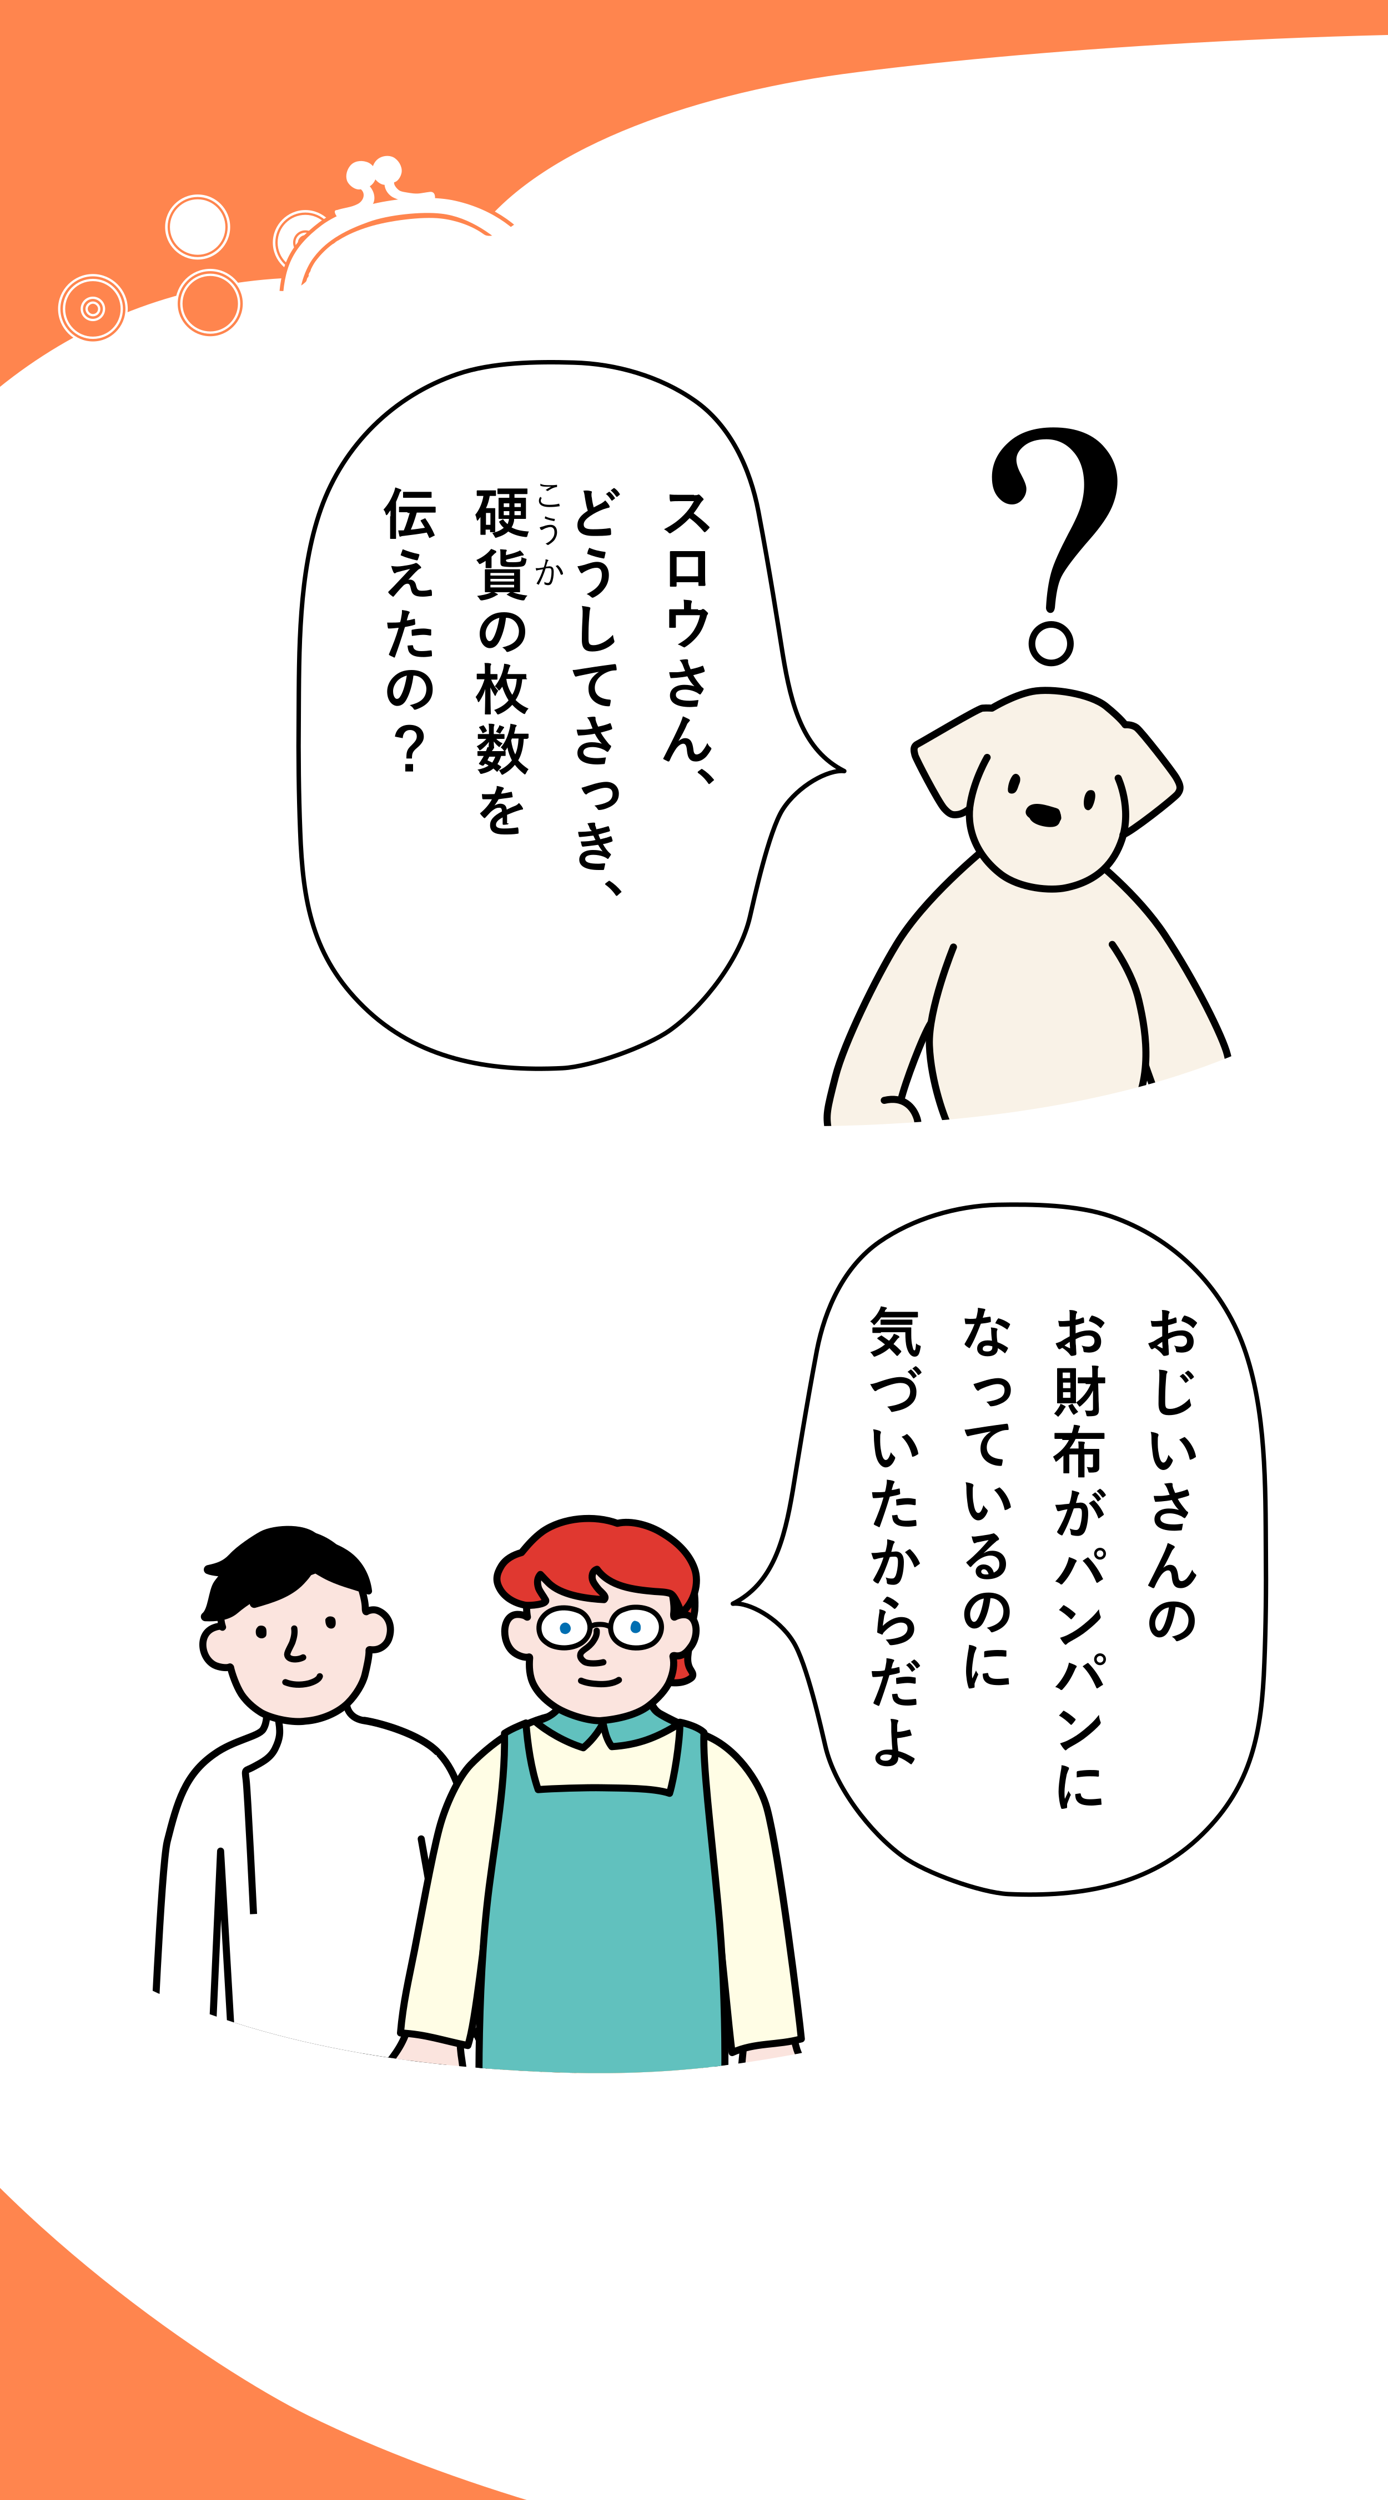 <?xml version="1.0" encoding="utf-8"?>
<!-- Generator: Adobe Illustrator 28.1.0, SVG Export Plug-In . SVG Version: 6.00 Build 0)  -->
<svg version="1.1" id="レイヤー_1" xmlns="http://www.w3.org/2000/svg" xmlns:xlink="http://www.w3.org/1999/xlink" x="0px"
	 y="0px" width="375px" height="675px" viewBox="0 0 375 675" style="enable-background:new 0 0 375 675;" xml:space="preserve">
<rect x="0" y="0" width="375" height="675" fill="#333333" stroke="none"/>
<style type="text/css">
	.st0{clip-path:url(#SVGID_00000090272168670109009080000013406691259290455477_);}
	.st1{fill:#FF854E;}
	.st2{clip-path:url(#SVGID_00000087401256444667788160000009543682246077566116_);}
	.st3{fill:#FFFFFF;stroke:#FF854E;stroke-width:0.624;stroke-linecap:round;stroke-linejoin:round;stroke-miterlimit:10;}
	.st4{fill:none;stroke:#FF854E;stroke-width:0.624;stroke-linecap:round;stroke-linejoin:round;stroke-miterlimit:10;}
	.st5{fill:#FFFFFF;}
	.st6{fill:#FFFFFF;stroke:#FF854E;stroke-width:1.04;stroke-linecap:round;stroke-linejoin:round;stroke-miterlimit:10;}
	.st7{fill:#FF854E;stroke:#FFFFFF;stroke-width:0.624;stroke-linecap:round;stroke-linejoin:round;stroke-miterlimit:10;}
	.st8{fill:none;stroke:#FFFFFF;stroke-width:0.624;stroke-linecap:round;stroke-linejoin:round;stroke-miterlimit:10;}
	.st9{stroke:#000000;stroke-width:0.401;stroke-linecap:round;stroke-linejoin:round;stroke-miterlimit:10;}
	.st10{fill:#FFFFFF;stroke:#000000;stroke-width:1.796;stroke-linecap:round;stroke-linejoin:round;stroke-miterlimit:10;}
	.st11{fill:#FFFFFF;stroke:#000000;stroke-width:1.2;stroke-linecap:round;stroke-linejoin:round;stroke-miterlimit:10;}
	.st12{clip-path:url(#SVGID_00000045607878270174905140000000562053713180081319_);}
	.st13{stroke:#000000;stroke-width:1.527;stroke-linecap:round;stroke-linejoin:round;stroke-miterlimit:10;}
	.st14{fill:#FFFFFF;stroke:#000000;stroke-width:1.908;stroke-linecap:round;stroke-linejoin:round;stroke-miterlimit:10;}
	.st15{fill:#FBE4DE;stroke:#000000;stroke-width:1.908;stroke-linecap:round;stroke-linejoin:round;stroke-miterlimit:10;}
	.st16{fill:none;stroke:#000000;stroke-width:1.908;stroke-linecap:round;stroke-linejoin:round;stroke-miterlimit:10;}
	.st17{fill:none;stroke:#000000;stroke-width:1.908;stroke-linejoin:round;stroke-miterlimit:10;}
	.st18{fill:none;stroke:#000000;stroke-width:1.696;stroke-linecap:round;stroke-linejoin:round;stroke-miterlimit:10;}
	.st19{stroke:#000000;stroke-width:2.478;stroke-linecap:round;stroke-linejoin:round;stroke-miterlimit:10;}
	.st20{stroke:#000000;stroke-width:1.836;stroke-linecap:round;stroke-linejoin:round;stroke-miterlimit:10;}
	.st21{fill:#6E4F2E;stroke:#000000;stroke-width:1.908;stroke-linecap:round;stroke-linejoin:round;stroke-miterlimit:10;}
	.st22{fill:#FF6200;stroke:#000000;stroke-width:1.908;stroke-linecap:round;stroke-linejoin:round;stroke-miterlimit:10;}
	.st23{fill:#FFFDE5;stroke:#000000;stroke-width:1.908;stroke-linecap:round;stroke-linejoin:round;stroke-miterlimit:10;}
	.st24{fill:#61C1BE;stroke:#000000;stroke-width:1.908;stroke-linecap:round;stroke-linejoin:round;stroke-miterlimit:10;}
	.st25{fill:#E03830;stroke:#000000;stroke-width:1.908;stroke-linecap:round;stroke-linejoin:round;stroke-miterlimit:10;}
	.st26{fill:#FFFFFF;stroke:#000000;stroke-width:1.377;stroke-linecap:round;stroke-linejoin:round;stroke-miterlimit:10;}
	.st27{fill:none;stroke:#000000;stroke-width:1.377;stroke-linecap:round;stroke-linejoin:round;stroke-miterlimit:10;}
	.st28{fill:#006EB1;}
	.st29{clip-path:url(#SVGID_00000145753366796787658730000001676701153994532013_);}
	.st30{fill:#F9F2E7;}
</style>
<g>
	<defs>
		<rect id="SVGID_1_" width="375" height="675"/>
	</defs>
	<clipPath id="SVGID_00000036971235062147904610000008459664466132925356_">
		<use xlink:href="#SVGID_1_"  style="overflow:visible;"/>
	</clipPath>
	<g style="clip-path:url(#SVGID_00000036971235062147904610000008459664466132925356_);">
		<rect class="st1" width="750" height="675"/>
		<g>
			<defs>
				<rect id="SVGID_00000060001584672322878060000010203906878615765651_" width="750" height="675"/>
			</defs>
			<clipPath id="SVGID_00000012453132251580898140000010105952890818326176_">
				<use xlink:href="#SVGID_00000060001584672322878060000010203906878615765651_"  style="overflow:visible;"/>
			</clipPath>
			<g style="clip-path:url(#SVGID_00000012453132251580898140000010105952890818326176_);">
				<g>
					<path class="st3" d="M82.5,56.4c-5,0-9.1,4.1-9.1,9.1s4.1,9.1,9.1,9.1c5,0,9.1-4.1,9.1-9.1S87.5,56.4,82.5,56.4z M82.5,67.2
						c-0.9,0-1.7-0.8-1.7-1.7c0-0.9,0.8-1.7,1.7-1.7c0.9,0,1.7,0.8,1.7,1.7C84.2,66.4,83.5,67.2,82.5,67.2z"/>
					<circle class="st4" cx="82.5" cy="65.5" r="3"/>
					<circle class="st4" cx="82.5" cy="65.5" r="7.8"/>
				</g>
				<g>
					<path class="st3" d="M53.4,52.2c-5,0-9.1,4.1-9.1,9.1s4.1,9.1,9.1,9.1c5,0,9.1-4.1,9.1-9.1S58.5,52.2,53.4,52.2z"/>
					<circle class="st4" cx="53.4" cy="61.3" r="7.8"/>
				</g>
				<path class="st5" d="M127.7,64.4c16.1-23.7,58.1-38.7,100-44.4C319.3,7.7,573.4-6.6,696.9,51.6c73.7,34.7,91.5,64.4,126.7,122
					c23.9,39.2,37.3,112.4,37.6,166.1c0.3,48-16.7,131.6-32.2,171C794.6,598.3,691,667.4,590.7,690.3
					c-76.2,17.4-149.7,21.6-226.5,18.8c-83.1-3-203.3-18.7-280.9-56.9c-25.1-12.4-84.6-52.4-116-100.8c-31.3-48.3-72-140.6-50-281.2
					c6.9-43.8,32.2-101.6,51.7-131.3C0.2,91.4,51,68,107.1,76.7C110.3,74.9,125.6,67.3,127.7,64.4z"/>
				<path class="st6" d="M149.4,76.9c0,0-2.9-6.1-4.2-8.2c-3.9-6.6-11.4-12.6-22.1-15c-9.7-2.2-27.8,0.2-36.5,6.7
					c-8.2,6.2-10.5,11.8-10.8,22.1l5.9,0.1c-0.9-4.2,1.3-10,3.5-12.8c3.6-4.8,9-7.4,14.6-9.4c5.2-1.9,14.2-2.8,19.3-2.2
					c7.5,0.8,14.7,6,19.1,10.9c2.2,2.4,4.1,5.8,5.3,9.5L149.4,76.9z"/>
				<path class="st5" d="M143.2,51.8c0,0-0.1,5.4-3.1,7.9c-3,2.5-7.4,5.1-9.5,3.5c-3.1-2.3-7.7-3.8-11.5-4.2
					c-5.1-0.6-14.1,0.6-19.3,2.2c-6.2,1.9-10.9,4.6-14.5,9.3c-0.9,1.2-1.7,3.1-2.3,5.2c-2,2.2-5.4,3.5-8.8,2.6
					c-2.5-0.7-4.7-0.5-4.7-0.5v16L158,80L143.2,51.8z"/>
				<path class="st5" d="M117.4,54.3c-2.5,0.1-4.7,0.5-7.1,0.2c-1.5-0.2-2.6-0.5-3.9-1.1s-2.4-2-2.5-3.5c-1.5,0-3.5-2.1-3.4-3.7
					c0.1-1.5,0.8-2.9,2.1-3.6c1.3-0.7,3.1-0.7,4.2,0.2c1.2,0.9,2.1,2.7,1.6,4.2c-0.2,0.8-1,2.1-1.9,2.2c-0.2,0.7,0.7,1.7,1.2,2.1
					c0.6,0.5,1.9,0.6,3,0.8c2.5,0.4,3,0,5.5-0.3C117.6,51.7,117.7,53.2,117.4,54.3z"/>
				<path class="st5" d="M91.8,59.5c1.4-0.4,2.4-0.6,4.1-1.1c1.4-0.4,3.3-1.6,4.3-2.6c1.5-1.5,1.1-3.9-0.3-5.5
					c0.8-0.5,1.6-1.5,1.7-2.7c0.2-1.7-0.9-3.4-2.6-3.9c-1.6-0.5-3.5-0.2-4.5,1.2c-0.7,0.9-1.2,2.4-0.8,3.7c0.3,1.2,2.2,2.9,3.8,2.5
					c1.4,1.2,0.7,3.2-0.9,4c-1.7,0.9-3.7,1-5.5,1.6C89.3,56.7,91.8,59.5,91.8,59.5z"/>
				<g>
					<path class="st7" d="M56.8,72.9c-5,0-9.1,4.1-9.1,9.1s4.1,9.1,9.1,9.1c5,0,9.1-4.1,9.1-9.1S61.8,72.9,56.8,72.9z"/>
					<circle class="st8" cx="56.8" cy="82" r="7.8"/>
				</g>
				<g>
					<path class="st7" d="M25.1,74.3c-5,0-9.1,4.1-9.1,9.1c0,5,4.1,9.1,9.1,9.1c5,0,9.1-4.1,9.1-9.1C34.2,78.4,30.1,74.3,25.1,74.3z
						 M25.1,85.1c-0.9,0-1.7-0.8-1.7-1.7c0-0.9,0.8-1.7,1.7-1.7c0.9,0,1.7,0.8,1.7,1.7C26.8,84.4,26,85.1,25.1,85.1z"/>
					<circle class="st8" cx="25.1" cy="83.4" r="3"/>
					<circle class="st8" cx="25.1" cy="83.4" r="7.8"/>
				</g>
			</g>
		</g>
		<g>
			<g>
				<path class="st9" d="M284.8,164.1c0.3-3.6,0.8-6.5,1.8-8.5c1-2,3.7-5.6,8-10.5c2.7-3.1,4.6-5.9,5.6-8.2c1-2.3,1.5-4.6,1.5-6.9
					c0-3.3-1.1-6.3-3.3-8.9c-2.9-3.6-7.6-5.5-13.8-5.5c-5,0-9.1,1.3-12,4c-2.9,2.6-4.4,5.7-4.4,9.2c0,2.3,0.5,4,1.6,5.3
					c1.1,1.3,2.3,1.9,3.6,1.9c1,0,1.9-0.4,2.6-1.2c0.7-0.8,1.1-1.7,1.1-2.8c0-0.9-0.5-2.1-1.4-3.8c-0.9-1.6-1.3-3-1.3-4.1
					c0-1.4,0.7-2.7,2.2-3.9c1.5-1.2,3.5-1.8,6.1-1.8c2.9,0,5.4,1.1,7.4,3.4c2,2.2,3,5.3,3,9.1c0,1.9-0.3,3.7-0.8,5.5
					c-0.5,1.8-1.7,4.5-3.5,7.8c-2.3,4.4-3.9,7.9-4.6,10.4c-0.7,2.5-1.2,5.7-1.4,9.5c0,0.6,0.4,1.2,1,1.2
					C284.5,165.3,284.7,164.6,284.8,164.1z"/>
			</g>
			<circle class="st10" cx="284" cy="173.8" r="5.2"/>
		</g>
		<path class="st11" d="M202.6,247.6c-2.6,11.1-12.2,23.8-21.5,30.5c-6.3,4.5-21.4,9.9-29.1,10.3c-20.2,1-39.3-2.4-53.8-16.6
			c-13.8-13.5-16.4-28.2-17.1-47.4c-0.4-10.2-0.5-20.4-0.4-30.5c0.1-18.2-0.1-39.3,6-56.5s19.6-30.5,36.9-36.4
			c9.3-3.2,21.5-3.4,31.4-3.1c11.4,0.3,23.3,3.7,32.6,10.2c9.7,6.7,15.1,18.4,17.3,30c3.1,16.3,5.3,30.6,6.6,38.7
			c2.3,13.9,5.5,25.8,16.6,31.4c-4.4-0.5-12.5,4-16.6,10.3C207.7,224.4,203.6,243.3,202.6,247.6z"/>
		<path class="st11" d="M223,471.5c2.5,10.8,12,23.3,21,29.8c6.1,4.4,20.9,9.7,28.4,10.1c19.7,0.9,38.4-2.3,52.5-16.2
			c13.4-13.2,16-27.5,16.7-46.3c0.4-9.9,0.5-19.9,0.4-29.8c-0.1-17.8,0.1-38.4-5.9-55.2c-6-16.8-19.2-29.7-36-35.5
			c-9.1-3.1-21-3.3-30.6-3.1c-11.1,0.3-22.8,3.7-31.9,10c-9.5,6.6-14.7,18-16.9,29.3c-3,15.9-5.2,29.9-6.5,37.8
			c-2.3,13.6-5.4,25.2-16.2,30.6c4.3-0.5,12.3,3.9,16.2,10.1C218,448.9,222,467.3,223,471.5z"/>
		<g>
			<defs>
				<path id="SVGID_00000020367990515700226270000017262259970427829909_" d="M20.9,525.9c30.5,21.2,73.5,30.3,116.3,33
					c31.4,2,53.7,0.6,83.5-5.4V397.2H20.9V525.9z"/>
			</defs>
			<clipPath id="SVGID_00000026145324738063276730000010226235620121349290_">
				<use xlink:href="#SVGID_00000020367990515700226270000017262259970427829909_"  style="overflow:visible;"/>
			</clipPath>
			<g style="clip-path:url(#SVGID_00000026145324738063276730000010226235620121349290_);">
				<g>
					<path class="st13" d="M118.2,664.6c-1.8-0.9-4-0.2-6.1-0.1c-4,0.2-8.9-1.6-10.9,2.7c-1.3,2.9-1.1,7,0.8,9.7
						c2.5,3.4,5.3,2.9,8.8,3.6c2.8,0.5,5.5,2.5,8.1,3.5c4.1,1.6,8,2,12.4,1.8c5.2-0.2,12.3-7,5.5-11.9c-3.7-2.7-13.8-1.6-15.9-6.6
						C120.6,666.4,119.5,665.3,118.2,664.6z"/>
					<path class="st13" d="M72,664.5c-1.9,6.1-14.3,3.9-18.2,6.4c-7.3,4.6-0.4,12,4.9,12.5c4.5,0.5,8.5,0.3,12.7-1.1
						c2.7-0.9,5.6-2.7,8.5-3.1c3.6-0.5,6.5,0.2,9.2-3.1c2.1-2.6,2.6-6.7,1.4-9.8c-1.7-4.5-6.9-3-10.9-3.4c-2.1-0.2-4.4-1.5-6.2-0.3
						C72.7,663,72.2,663.7,72,664.5z"/>
					<path class="st14" d="M70.7,665.6c4.1,0.3,21.6,1.8,21.6,1.8s0.4-25.3,0-34.3c-0.3-7.8-1-56.5-0.9-65.9c0-3.4-0.2-5.6,1.3-5.6
						c1.5,0,1.9,5,2.2,7.4c1.3,9.4,2.3,56.8,2.8,64.6c0.7,10.8,1.3,32.7,1.3,32.7s16.4,1.4,20.5,1l3.6-0.6c0,0-0.7-1.9-0.8-2.8
						c-0.5-3.3-2.3-27.3-2.6-38.7c-0.3-11.4-0.7-41-0.7-41l0.8-31.6l-51.9,6.5l0.9,31.4c0,0,0.7,24.9,1,36.3s0.6,34.8,0.3,38.1
						l-0.1,0.7L70.7,665.6z"/>
					<path class="st15" d="M132.3,534.8c1.3,2.9,2.6,4.5,4.2,5.7c2.3,1.6,3.9,2.2,6.4,3c1.9,0.6,3.3,1.3,4.5,1.7
						c2.5,0.7,4.7,1.1,5.4,2c0.7,0.9,0.3,1.7-0.9,2.3c-0.9,0.4-2.2,0.3-3.2,0.1c-1.5-0.4-3.2-1.1-3.8-1.3c-0.9-0.2-1.5,0.1-1.7,0.4
						c-0.4,0.8,0,1.5,0.5,2c0.5,0.5,2.7,2.3,4.2,3.5c0.9,0.7,2.9,2.2,4.2,3.1c0.8,0.5,1.9,1.4,2.5,2.2c0.9,1.4-0.5,2.2-1,2.2
						c-1-0.1-2.6-1.2-3.1-1.6c-0.7-0.5-1.4-1.1-2-1.5c-0.6-0.4-4.6-3.6-5.2-3.9c-0.5-0.3-0.7-0.3-0.9-0.1c-0.3,0.2-0.4,0.4-0.3,0.6
						c0.1,0.5,0.5,0.9,0.9,1.4c0.8,1,1.9,2.3,2.3,2.9c0.7,0.9,1.4,1.6,1.9,2.3c0.4,0.6,1.5,1.7,1.8,2.7c0.4,1.2-1.1,2.3-2,1.5
						c-0.7-0.6-1.4-1.4-2-2.2c-0.8-1.1-1.6-2-2.6-3c-1.1-1.2-1.9-2-2.4-2.5c-0.5-0.4-0.6-0.1-0.4,0.5c0.2,0.4,1.3,3,1.7,3.8
						c0.5,1.1,0.9,1.9,1.1,2.6c0.4,0.9,0.7,2.2,0.4,2.8c-0.2,0.3-0.5,0.8-1.2,0.5c-0.7-0.3-1.2-1.2-1.6-2.2c-0.5-1-2.8-6.1-3.1-6.4
						c-0.3-0.3-0.7-0.3-0.8-0.1c-0.3,0.4-0.1,0.8,0,1.4c0.3,1.4,0.4,2.1,0.5,2.8c0.3,1.3,0.5,2.9,0.4,3.8c0,1.4-1.7,1.6-2.2,0.4
						c-0.3-0.7-0.5-1.3-0.6-2.2c-0.1-0.7-0.3-1.3-0.5-2.3c-0.3-1.4-0.7-2.9-0.9-3.5c-0.1-0.2-1.5-5.1-2.3-7.1
						c-0.9-2.4-2.6-5.5-3.3-6.8c-2.6-4.4-3.5-5.8-3.5-5.8L132.3,534.8z"/>
					<path class="st15" d="M60.7,580.7c-0.2-0.1-0.5-0.2-1.5-0.1c-0.1,0-0.1-0.1,0-0.1c0.5-0.2,0.7-0.9,0.7-1.8
						c0-0.8-0.2-2.3-0.4-3.4c-0.4-1.8-0.9-4.5-1.3-6c-0.8-3.1-1.4-5-3.2-7.8c-1.3-1.9-1.6-3.6-1.5-6.6l-10.8,2.5
						c0,1.6,0.4,6.1,0.6,8.6c0.5,5.6,2,9.7,3.3,12.5c0.2,0.5,1.5,2.7,2.1,3.7c0.7,1,1,1.4,1.6,1.6c0.5,0.2,0.8,0,0.9-0.1
						c0.1-0.1,0,0,0.1,0c1,0.3,1.6,0.2,2.1-0.1c0.3-0.1,0.4-0.3,0.6-0.5c0,0,0.1-0.1,0.1-0.1c0.6,0.1,1.8-0.1,2.1-0.1
						c1.5-0.1,2.6-0.2,3-0.2c0.8-0.1,0.9-0.1,1.3-0.1c0.4-0.1,1.2-0.1,1.3-0.6C62.1,581.5,61.5,580.9,60.7,580.7z M56.9,580.5
						c-0.2,0-1,0-1.6-0.1c-0.2,0-0.4-0.1-0.5-0.3c-0.8-0.7-1.8-2.7-2.2-5.2c0-0.3-0.3-1.3,0.6-1.8c0.5-0.3,1-0.2,1.2,0.1
						c0.4,0.6,0.9,2,1.3,3.5c0.4,1.3,0.5,1.8,0.8,2.5C56.6,579.7,56.8,580.2,56.9,580.5C57,580.5,57,580.5,56.9,580.5z"/>
					<path d="M61.7,522.1c0,0,2.9,35.7,3.1,41c0.1,2.8,0.4,1.5,2.5,1.1c7.8-1.7,36.1-5.3,36.1-5.3l20-3.8c0,0-2.6-16.6-5.4-25
						c-2.8-8.4-9.9-13.5-9.9-13.5L61.7,522.1z"/>
					<path class="st5" d="M115.9,508.2c2.7,12.8,5.4,29.8,10.7,41.7l13.4-9c-3.3-6-5.4-16.5-8.5-23.8c-2-4.7-2.7-18.8-4.2-23.6
						c-3.2-10.1-4.5-15.8-9.3-20.6c-4.7-4.7-15.1-7.6-19.6-8.4L115.9,508.2z"/>
					<path class="st16" d="M98.5,464.5c4.5,0.7,14.9,3.7,19.6,8.4c4.8,4.8,6.1,10.5,9.3,20.6c1.5,4.8,2.9,18.7,4.2,23.6
						c2.2,8.5,5.1,17.8,8.5,23.8l-13.4,9c-6.9-13.7-8-29-10.7-41.7"/>
					<path class="st5" d="M118.2,472.9c-4.7-4.7-15.1-7.6-19.6-8.4c-5.3-0.9-4.9-5.2-4.9-5.2s-3.1,3.9-10.6,4.8
						c-6.5,0.8-11-1.8-11-1.8s0.3,2.5-0.9,4.5c-1.2,2-7.9,2.9-13.2,6.7c-7.8,5.6-10,12.9-12.7,23.5c-1.7,6.8-4.1,63.6-4.1,63.6
						l15.8-1.1l2.7-59.8l3.6,61.8l61.1-5.7l-10.5-59.4L118.2,472.9z"/>
					<path class="st16" d="M113.8,496.5l10.5,59.4l-61.1,5.7l-3.6-61.8l-2.7,59.8l-15.8,1.1c0,0,2.4-56.9,4.1-63.6
						c2.7-10.7,4.8-18,12.7-23.5c5.3-3.8,12-4.7,13.2-6.7c1.2-2,0.9-4.5,0.9-4.5s4.6,2.6,11,1.8c7.5-0.9,10.6-4.8,10.6-4.8
						s-0.4,4.4,4.9,5.2c4.5,0.7,14.9,3.7,19.6,8.4"/>
					<path class="st17" d="M68.5,516.8c0,0-1.6-33-2-36.2c-0.4-3.2-0.3-2.3,1.9-3.5c2.2-1.2,4.6-2.3,5.9-4.9c1.5-3,1.3-4.6,1.2-6
						c-0.2-1.4-0.3-2.3-0.3-2.3"/>
				</g>
				<g>
					<path class="st15" d="M94,459.8c2.2-2.2,4-5.2,4.6-7.6c0.5-2,1.2-5.2,1.1-6.6c0-0.2,0.1-0.2,0.3-0.2c2.8,0.4,4.5-1.5,5-2.8
						c1.3-3.5-0.1-6.7-3.1-7.8c-1.2-0.4-2.5,0.1-2.8,0.3c-0.3,0.3-0.4-0.3-0.4-0.8c0-2.7-1.4-6.7-2.2-8.3
						c-3.7-8-10.5-13.6-21.6-11.7c-3.2,0.5-5.5,1.6-8.7,4c-4.1,3.1-6.3,9.4-6.6,16.5c0,1.3,0,3,0.5,4.4c0.1,0.2,0,0.2-0.1,0.1
						c-0.5-0.4-1.4-0.1-2,0.1c-4.7,1.6-3.8,8.3,0,10.2c1,0.5,3.1,0.9,4,0.5c0.2-0.1,0.2,0,0.3,0.1c0.3,1.5,1.5,5,2.9,7.2
						c1.8,2.7,4.2,4.3,5.5,5.1c3.2,1.7,8.6,2.7,11.8,2.2C86.9,464.4,91.4,462.4,94,459.8z"/>
					<path class="st18" d="M81.9,447.5c-1.5,0.8-4.2,0.8-4.3-0.8c0-0.7,1.1-2.5,1.4-3.3c0.4-1.2,0.7-2.4,0.5-3.7"/>
					<path class="st18" d="M77.1,454.2c1.7,0.7,4,0.9,6.4,0.3c1-0.3,2.6-0.9,2.9-1.9"/>
					<path d="M69.6,439.3c0.3-0.5,1.4-0.5,1.9-0.1c0.5,0.4,0.5,1,0.5,1.6c0,0.5,0,1-0.5,1.3c-0.5,0.4-1.4,0.3-1.8-0.1
						c-0.5-0.3-0.6-0.9-0.6-1.4C69.1,440.1,69.2,439.7,69.6,439.3z"/>
					<path d="M88.7,436.5c0.6-0.2,1.4,0,1.7,0.4s0.3,0.9,0.3,1.4c0,0.6-0.3,1.3-1,1.4c-0.6,0.1-1.1-0.2-1.4-0.6
						c-0.3-0.5-0.4-1.1-0.4-1.6C87.8,437.2,88.2,436.7,88.7,436.5z"/>
					<path class="st19" d="M80.4,422.6c-3,1.5-6.7,2.3-10.1,2.2c-2.5-0.1-11.7,0-14-1c2.8-0.6,4.6-1.2,6.6-3.3c1.9-2.1,6-4.8,8-5.9
						c3.1-1.7,12.6-2.5,15,1.8C85.8,416.2,81.5,422,80.4,422.6z"/>
					<path class="st19" d="M82.1,417.8c-1.8,0.8-5.3-0.2-7.5,0.1c-3.7,0.5-10.8,3-15.7,9.8c-1.4,2-1.4,7.2-3.4,8.8
						c2.7,0.1,5.8-0.1,7.9-1.9c5.6-4.8,13.8-8.2,21.4-10.9c1.7-0.6,3.1-4.2,1.2-5.6c-1.2-0.9-5.9-0.9-6.5,0.3L82.1,417.8z"/>
					<path class="st20" d="M81.3,419.8c1.4-0.1,2.5-1.9,4.5-2.4c2.8-0.7,5.3,0.6,6.7,1.4c4.9,2.7,6.7,7.4,7.1,10.8
						c-4.1-1.4-8.2-2.3-12-4.4c-1.6-0.9-2.9-1.6-3.9-3c-0.7-0.8-0.7-1.7-1.6-2.4L81.3,419.8z"/>
					<path class="st19" d="M81.2,426.8c-3.2,3.4-8,4.8-12.5,6.1c1.2-1.4,2.4-2.8,3.6-4.2c1-1.2,2.1-2.5,3.3-3.4
						c2-1.6,4.6-2.5,7.2-2.5c0.1,0,0.2,0,0.3,0.1C84.3,423.7,81.8,426.1,81.2,426.8z"/>
				</g>
			</g>
			<g style="clip-path:url(#SVGID_00000026145324738063276730000010226235620121349290_);">
				<g>
					<path class="st21" d="M158.5,662c-0.1,1.4,0,2.8,0.4,4.1c1,3.1,0.4,7.2-1.8,9.6c-2.8,3.2-6.6,2.4-10.2,2.7
						c-2.9,0.2-5.8,1.9-8.5,2.7c-4.3,1.2-9.3,1.2-13.7,0.5c-5.2-0.8-11-10.5-3.6-14.7c4-2.3,13.9-0.2,17.3-4.3
						c0.5-0.6,0.4-1.5,0.3-2.3L158.5,662z"/>
					<path class="st21" d="M168.6,660.3c0.1,1.1-0.4,4.5-0.7,5.5c-1.1,3.2-0.5,7.3,1.7,9.9c2.8,3.3,5.7,2.6,9.4,2.9
						c3,0.3,7.2,2.1,10,2.9c4.4,1.2,8.6,1.1,13.1,0.7c6.1-0.5,11.1-10.5,3.6-15c-4.1-2.5-15.7,0.2-17.7-5.3
						c-0.3-0.8-0.4-1.6-0.4-2.4L168.6,660.3z"/>
					<path class="st22" d="M190,662.4c-4.2,0.4-23.8,0.3-23.8,0.3s-0.7-24.6-0.6-33.6c0.1-7.9-0.4-51.6-0.8-61.2
						c-0.1-3.5-0.2-5.1-1.7-5.1c-1.5,0-1.3,4.5-1.4,7c-0.2,10.9-0.8,53.5-1.1,61.4c-0.4,10.9-0.3,31.3-0.3,31.3s-16.4,0.5-20.6,0.2
						l-5.7-0.5c0,0,0.6-1.9,0.8-2.8c0.4-3.3,0.6-24.8,0.6-36.4c0-11.5-0.4-44.3-0.4-44.3l-1-30.4l56.7,5.1l0,31.8c0,0,0,25.3,0,36.8
						c0,11.5-0.3,36.3,0,39.6l0.1,0.7L190,662.4z"/>
					<g>
						<path class="st15" d="M212.3,565.6c0.2,2.6-1,5.3-3,7.1c-0.6,0.5-1.4,1-1.6,1.8c-0.1,0.3-0.1,0.6,0,0.9
							c0.1,0.2,0.4,0.4,0.6,0.5c0.6,0.2,1.4,0.1,1.9-0.2c0.6-0.3,1.1-0.8,1.6-1.2c2.1-2,4.2-4.4,4.5-7.3
							C215,566.8,213.5,566.1,212.3,565.6z"/>
						<path class="st15" d="M200.4,545C200.4,545,200.4,545,200.4,545c0.6,2.8,0.7,5.6,0.4,8.4c-0.3,3.3-0.7,5.5-0.4,8.8
							c0.2,2.8,1.3,5.4,3.1,7.6c0.5,0.7,1.1,1.3,1.9,1.6c0.8,0.3,1.8,0.2,2.4-0.4c0.9-1,0.2-2.6-0.4-3.8c-0.6-1.2-0.8-3.1,0.5-3.6
							c0.5-0.2,1.1-0.1,1.6,0.2c1.8,0.9,2.7,3,2.7,4.9c0,1.9-0.8,4.7-1.4,6.6c-0.4,1.1-0.6,2.5,0.3,3.3c1,0.8,2.6,0.1,3.3-1
							c0.7-1.1,0.8-2.4,1.2-3.6c-0.1,0.6-0.1,1.1-0.2,1.7c0.4,0.5,1.3,0.4,1.7,0c0.5-0.4,0.7-1,0.9-1.6c1.3-4,2.1-8.4,0.9-12.4
							c-0.9-2.8-2.9-6.2-3.6-8.3c-1-3.4-1.5-6.3-1.8-9.8L200.4,545z"/>
					</g>
					<path class="st15" d="M124.6,543.2c-0.5,3.9-0.5,9,0.2,13.1c0.7,4.3,0.5,8.7-0.6,13c-0.1,0.4-0.2,0.8-0.5,1
						c-0.9,0.9-2.4-0.1-2.7-1.3s0.1-2.4,0-3.6c-0.1-0.9-0.7-1.9-1.5-2.2c-0.5-0.2-0.9,0.2-1.1,0.7c-0.9,2.8-1.8,6.9-1.7,9.8
						c0,0.8,0.1,1.7-0.2,2.4c-0.3,0.8-1.2,1.3-1.9,1c-0.5-0.2-0.7-0.8-0.9-1.3c-0.8-2.3-0.7-6.8-0.4-9.2c-1.2,1.6-1.2,5.8-1.4,7.8
						c-0.1,1.7-0.4,3.4-1.9,4.2c-0.3,0.2-1.5,0.1-1.8-0.6c-0.7-1.8-0.7-3.6-0.6-5.5c0.2-1.8,1-5.5,1.2-7.2c-1.4,1.6-1.9,4.2-2.4,6.3
						c-0.2,1-0.4,2-0.9,2.8c-0.4,0.5-1.2,1.1-2,1.1c-0.7,0-1.1-0.5-1.1-1.2c0.1-3.3,1.5-8.4,2.9-11.3c-1,0.7-2.2,4.2-2.6,5.4
						c-0.4,1.2-1.2,2.2-2.4,2.1c-0.2,0-0.9-0.5-0.9-1.4c0-1.9,1.6-6.7,2.7-8.3c2.6-3.8,5.6-6.7,7.4-11.3c1-2.6,1.6-6.1,2.1-9.2
						L124.6,543.2z"/>
					<path class="st23" d="M192.9,509.9c1.8,12.6,4.2,40.1,4.9,44.3c6.2-2.8,12.2-1.9,18.7-3.7c-0.5-5.6-6-50.3-9.3-62.3
						c-1.6-5.9-7-14.9-15-18.9c-4.3-2.1-8.9-3.9-13.8-6.6c-1.8-1-2.5-2.9-3.2-4.9l-22.7,0.8c-0.9,2-1.9,3.6-4.4,4.9
						c-8.4,2.1-15.6,7.5-20.9,12.9c-3.3,3.4-6.8,10.8-8.5,17.2c-2.1,7.9-5.1,24.8-6.7,32.9c-1.6,8.1-3.1,14.2-3.8,22.4
						c7.1,0.4,11.2,2,18.2,3.4c2.1-6.1,4.6-30.5,6.2-42.6c-1.1,14.6-2.4,43.6-2,52.3c20.5,0,42.4,0,62.9,0.1
						C194,552.8,194.3,527.1,192.9,509.9z"/>
					<g>
						<path class="st24" d="M164.3,462.6c-2,4.3-3.9,6.9-6.7,9.3c-4.9-1.5-9.9-4.4-13-7.1c4.1-1,6.3-2.8,7.9-6L164.3,462.6z"/>
						<path class="st24" d="M162.3,462.3c0.8,3.2,1,6.7,3,9.3c7.2-0.5,12-2.4,18.1-6.1c-1.1-0.6-3.9-1.8-5.6-3
							c-1.5-1-2.2-2.9-2.6-4.5L162.3,462.3z"/>
					</g>
					<path class="st24" d="M142.1,465.2c0.4,5.5,1.4,12.5,3.3,18c3.5-0.3,13.2-0.6,17.5-0.5c4.5,0.1,13.8,0,18,1.5
						c1.2-3.9,2.8-13.8,2.8-19.2c2,0.4,5.1,1.4,6.5,2.8c-0.4,8.2,1.8,25.5,3.8,46.7c2.5,26.1,2.3,56.6,0.4,80.5
						c-18.2,1.8-44.7-2.6-64.1,0.6c-1-16.3-1.8-52,1.2-80.5c1.6-15.3,5.1-31.5,4.8-47.1C138,466.9,140.1,466,142.1,465.2z"/>
				</g>
				<g>
					<path class="st25" d="M183.4,419.1c-2.9-4.3-7.1-6.3-12-7.1c-2.8-0.5-10-1.5-10.6,2.7c14.7,5.2,19.4,19.1,20.5,25.5
						c-0.4,0.1-0.9,0.3-1.2,0.5c-0.7,0.4-1.2,1-1.7,1.7c-1.7,2.2-3.3,4.5-4.7,6.8c-0.6,0.9-1.1,1.9-2.1,2.3c1.9,1.1,4.1,1.7,6.3,2.2
						c2.8,0.7,6.1,1.2,8.5-0.4c0.3-0.2,0.6-0.4,0.7-0.7c0.3-0.7-0.3-1.4-0.7-2.1c-1.5-2.8,0.4-5.8-0.4-8.6c-0.1-0.3-0.2-0.5-0.3-0.7
						c0.9-1.3,1.6-3.3,2-6.4C188.1,429,186.6,423.9,183.4,419.1z"/>
					<path class="st15" d="M175.2,460.6c2.5-1.9,4.8-4.4,5.7-6.6c1-2.3,1.4-4.7,0.9-6.8c0-0.2,0.2-0.2,0.4-0.2
						c2.2,0.5,3.5-1.1,4.3-2.2c2.3-2.8,2.2-8.2-1.2-8.8c-1.3-0.2-2.7,0.4-3,0.6c-0.3,0.2-0.3-0.4-0.3-0.8c0.4-2.7-0.6-6.9-1.2-8.6
						c-2.8-8.5-9.1-14.9-20.4-14.4c-3.3,0.2-5.7,1-9.2,3c-4.4,2.6-7.7,8.7-8.8,15.8c-0.2,1.3-0.2,3.4,0.1,5c0,0.2-0.7-0.4-0.8-0.4
						c-0.4-0.1-1-0.3-1.6-0.3c-4.5-0.3-4.8,7.1-1.6,10c1.2,1.1,3.3,1.8,4.3,1.5c0.2-0.1,0.3,0,0.3,0.2c-0.2,2.3-0.1,5,1.1,7.3
						c1.5,2.9,4.1,4.8,5.4,5.7c3,2.1,8.8,4,12.5,4C167.2,464.2,172.2,462.9,175.2,460.6z"/>
					<path class="st18" d="M161.2,440.3c0.1,1.1-0.3,1.9-0.9,2.8c-0.6,0.9-1.4,1.6-2.3,2.2c-0.5,0.4-1.1,0.8-1.2,1.4
						c-0.2,0.8,0.4,1.5,1.1,2c1,0.6,3.7,0.5,5.1,0.1"/>
					<path class="st18" d="M157,453.8c1.4,0.6,2.9,0.8,4.7,0.9c1.7,0.1,4.1-0.1,5.5-1.1"/>
					<path class="st26" d="M165.2,441c-0.6-1.9,0-4.2,1.6-5.5c0.8-0.7,1.9-1,2.9-1.3c1.7-0.5,6.9-0.6,8.6,3.2c1,2.2,0.1,5-2,6.4
						C173,445.9,166.5,445.2,165.2,441z"/>
					<path class="st26" d="M153,444.9c-1.4,0.1-3.4-0.2-4.6-0.9c-1-0.6-2-1.4-2.4-2.5c-0.6-1.4-0.5-3.2,0.3-4.4
						c1.8-2.9,5.9-3.8,10-2.2c2.1,0.8,3.2,3,3.1,4.8C159.2,442.3,157.1,444.6,153,444.9z"/>
					<path class="st27" d="M159.4,439.3c0.3-0.2,0.9-0.5,1.3-0.6c1.3-0.2,3-0.2,4.2,0.6"/>
					<path class="st28" d="M172.4,437.9c0.3,0.2,0.5,0.5,0.6,0.8c0.1,0.2,0.1,0.4,0.1,0.7c0,0.4,0,0.8-0.3,1.1
						c-0.2,0.2-0.5,0.3-0.7,0.4c-0.5,0.1-1.1,0-1.4-0.4c-0.4-0.4-0.4-0.9-0.3-1.4c0.1-0.5,0.3-1.1,0.8-1.4
						C171.4,437.5,172,437.7,172.4,437.9z"/>
					<path class="st28" d="M151.4,440.3c0.1,0.3,0.2,0.5,0.4,0.6c0.3,0.2,0.6,0.3,1,0.3c0.1,0,0.3-0.1,0.4-0.1
						c1.4-0.6,1.2-2.2,0.2-2.8C152.3,437.6,150.8,438.8,151.4,440.3z"/>
					<path class="st25" d="M140.9,419.2c-2.2,0.6-4.3,1.7-5.5,3.7s-1.6,3.7-0.5,5.8c1.2,2.4,3.8,4.1,7,4.7c1.2,0.2,6.1-0.2,5.5-1.4
						c-0.6-1.1-1.5-2.2-1.9-3.2c-0.5-1.6-0.3-2.8,0.5-3.7c0.9,0.9,2,2.2,2.9,2.9c3.6,2.9,10.2,3.7,14.3,3.9c0.7-0.7-0.1-1.4-1-2.3
						c-0.5-0.4-1.6-1.8-2-2.7c-0.5-1.2-0.2-2.8,1.1-3.2c3.4,4.7,9.8,5.5,15.6,6c1.4,0.1,2.8,0.1,4.1,0.5c1.3,0.4,2.6,4,3.1,5.3
						c3.4-2.7,5-8.1,3.5-12.1c-1.5-4.1-4.9-7.2-8.6-9.4c-3.3-2.1-8.4-3.6-12.2-2.7c-6.2-2.3-14.7-1.6-20.2,2.2
						C144.4,415.1,142.7,417,140.9,419.2z"/>
				</g>
			</g>
		</g>
		<g>
			<defs>
				<path id="SVGID_00000138551758087703154030000012924677887197742471_" d="M360.7,270.2c-30.5,21.2-73.5,30.3-116.3,33
					c-31.4,2-53.7,0.6-83.5-5.4V141.6h199.8V270.2z"/>
			</defs>
			<clipPath id="SVGID_00000113355277789488535960000005009947340360378758_">
				<use xlink:href="#SVGID_00000138551758087703154030000012924677887197742471_"  style="overflow:visible;"/>
			</clipPath>
			<g style="clip-path:url(#SVGID_00000113355277789488535960000005009947340360378758_);">
				<path class="st30" d="M313.1,301.1c-0.4,2.1-0.4,4.5,0.4,6.7c1.8,4.8,6.6,5.3,11.4,4.7s7.8-7,8.2-11.1
					c0.5-5.7-0.5-12.5-1.5-16.4c-1.2-4.7-8.7-19.9-17-32.5c-6.9-10.5-18.5-20.3-26.3-25.8l-18.7-0.2c-4.9,3.9-20,16.3-27.4,28.7
					c-5.4,9-14.2,26.6-16.5,35.7s-2.5,10.3-1.9,14.5c0.7,4.2,6.6,6.9,9,7.3c2.3,0.4,6.5,1.2,10.1-1.2s5.8-6.3,4.9-9.2
					c-0.7-2.2-2.1-4.2-4.4-5c1-4.5,6-17.7,8.1-20.9c-0.4,2.2-0.5,4.3-0.5,6.1c0.4,9.8,4.2,20.2,5.6,22.6c1.4,2.4,1.3,4,1.5,5.8
					c0.2,1.8,0,51-0.3,55.1c-0.1,2.1-0.6,7.7-1,12.8c-3.9-0.8-10.4,0.2-14.2,4.1c-4.1,4.2-3.3,7.6-1,13c2.1,4.9,14.8,4.9,19.3,4.6
					c4.5-0.4,12.7-3.3,15.3-6.7c2.6-3.4,1.4-10,1.6-14.1c0.2-4.1,2.1-67.1,2.1-67.1c1.3,0.1,2.6,0.2,3.9,0.2c0,0,1.2,61,1.8,65.8
					c0.6,4.8-0.5,9.7,2.3,13.2s10.5,6.2,15.8,6.5c5.3,0.3,11.9-0.9,13.7-1.9c1.8-1.1,3.4-3.4,3.9-7.2c0.5-3.8-1.6-8.4-4.5-9.7
					c-2.4-1.1-7-3.2-10.4-3c-0.4-2,0,1.5,0,0c-0.1-3.6-4.1-65.9-3.7-67.9c0.4-2.1,0.1-2.9,1.3-4.7c3.5-5.2,5.1-10.7,5.5-16
					C310.5,290.9,313,296.5,313.1,301.1z"/>
				<g>
					<g>
						<g>
							<path class="st16" d="M300.5,255c0,0,5.5,7.6,7.2,15.2c2.2,9.4,4,22.3-3.7,33.5c-1.2,1.8-0.9,2.6-1.3,4.7
								c-0.4,2.1,3.1,60.6,3.2,64.1c0,1.5,0.4,3.7,0.7,5.7"/>
							<path class="st16" d="M273.2,311c3.8,1.4,11.7,2.7,16,0.5"/>
							<path class="st16" d="M283.8,312.7c0,0,1.2,61,1.8,65.8c0.6,4.8-0.5,9.7,2.3,13.2s10.5,6.2,15.8,6.5
								c5.3,0.3,11.9-0.9,13.7-1.9c1.8-1.1,3.4-3.4,3.9-7.2c0.5-3.8-1.6-8.4-4.5-9.7c-2.9-1.3-8.5-1.3-12.1-0.9"/>
							<path class="st16" d="M279.9,312.5c0,0-1.9,62.9-2.1,67.1c-0.2,4.1,0.9,10.7-1.6,14.1c-2.6,3.4-10.8,6.3-15.3,6.7
								c-4.5,0.4-17.2,0.3-19.3-4.6c-2.3-5.3-3.1-8.8,1-13c4.1-4.2,11.2-5,15-3.9s6.1,2.1,6.1,2.1"/>
							<path class="st16" d="M309.5,287.7c1,3.2,3.5,8.8,3.7,13.3"/>
							<path class="st16" d="M257.6,255.7c0,0-6.9,16.8-6.5,26.6s4.2,20.2,5.6,22.6c1.4,2.4,1.3,4,1.5,5.8c0.2,1.8,0,51-0.3,55.1
								c-0.1,2.1-0.6,7.7-1,12.9"/>
						</g>
						<g>
							<path class="st16" d="M238.9,297.1c5.1-1.2,7.9,1.7,8.9,5c0.9,3-1.2,6.7-4.9,9.2s-7.8,1.7-10.1,1.2c-2.3-0.4-8.3-3.1-9-7.3
								c-0.7-4.2-0.4-5.5,1.9-14.5s11-26.7,16.5-35.7c7.5-12.4,22.5-24.8,27.4-28.7l18.7,0.2c7.8,5.5,19.3,15.3,26.3,25.8
								c8.4,12.7,15.9,27.9,17,32.5c1,3.9,2,10.7,1.5,16.4c-0.4,4.1-3.4,10.5-8.2,11.1s-9.6,0.2-11.4-4.7s0.9-11.2,0.9-11.2"/>
							<path class="st16" d="M251.5,276.2c-2.1,3.2-7.1,16.4-8.1,20.9"/>
						</g>
					</g>
					<g>
						<path class="st30" d="M317.9,209.9c-1.1-1.9-9.4-12.5-10.7-13.5c-1.4-1-3.1-0.8-3.1-0.8s-1-1.6-5.2-5c-4.2-3.4-14.6-5-19.9-4
							c-5.2,1-10.9,4.5-10.9,4.5s-1.3-0.1-2.6,0c-1.2,0.1-16.1,9-17.5,9.7c-1.4,0.7-0.9,2.1-0.7,3c0.2,0.9,6.3,12.6,7.9,14.4
							c1.6,1.8,2.4,1.8,3.8,1.6c1.2-0.2,2.6-1.2,3-1.5c-0.5,6,1.9,12.6,8.6,17.6c5.1,3.8,13.3,4.5,17.5,3.6c8.8-1.8,13.1-7,15.1-13
							c0.1-0.4,0.3-0.9,0.4-1.3c4.1-2.4,14-10,14.8-11.1C319.2,212.9,319,211.8,317.9,209.9z"/>
						<g>
							<path class="st16" d="M266.7,204.5c0,0-3.4,5.8-4.5,12.2c-1.2,6.4,1.1,13.9,8.3,19.4c5.1,3.8,13.3,4.5,17.5,3.6
								c8.8-1.8,13.1-7,15.1-13c2.8-8.5-1-16.6-1-16.6"/>
							<path class="st16" d="M303.4,225.4c2.2-0.7,13.8-9.8,14.8-11.1c1-1.4,0.7-2.4-0.4-4.3s-9.4-12.5-10.7-13.5s-3.1-0.8-3.1-0.8
								s-1-1.6-5.2-5c-4.2-3.4-14.6-5-19.9-4c-5.2,1-10.9,4.5-10.9,4.5s-1.3-0.1-2.6,0c-1.2,0.1-16.1,9-17.5,9.7
								c-1.4,0.7-0.9,2.1-0.7,3c0.2,0.9,6.3,12.6,7.9,14.4c1.6,1.8,2.4,1.8,3.8,1.6c1.4-0.2,3-1.5,3-1.5"/>
						</g>
						<path d="M273.9,209.1c-0.3,0.2-0.4,0.4-0.6,0.7c-0.6,1-0.9,2.1-1,3.2c0,0.3,0,0.6,0.1,0.8c0.3,0.6,1.3,0.6,1.8,0.2
							s0.7-1,0.9-1.6c0.1-0.3,0.2-0.6,0.3-0.8c0.2-0.5,0.3-1,0.2-1.6C275.4,209.3,274.7,208.6,273.9,209.1z"/>
						<path d="M293.1,218.2c0.2,0.4,0.8,0.7,1.2,0.5c0.2-0.1,0.4-0.3,0.6-0.5c0.7-0.9,2.2-5.5-0.7-4.8
							C292.8,213.9,292.5,217.3,293.1,218.2z"/>
						<g>
							<path d="M285.1,218.1c0.3,0.1,0.7,0.2,0.9,0.4c0.3,0.3,0.4,0.7,0.5,1.1c0.1,0.5,0.3,1,0.2,1.5c-0.2,0.6-0.7,1.1-1.4,1.3
								c-0.6,0.2-1.3,0.2-2,0.1c-1.6-0.2-7.3-1.3-6-4C278.6,215.8,283.3,217.6,285.1,218.1z"/>
							<path d="M283.7,223.3c0.8,0,1.8-0.1,2.3-0.8c0.4-0.5,0.5-1.2,0.6-1.9c0-0.3,0-0.6-0.1-0.9c-0.2-0.3-0.5-0.5-0.8-0.6
								c-1.8-0.8-6.3-2.4-7.4,0.2C277,222.2,281.7,223.3,283.7,223.3z"/>
						</g>
					</g>
				</g>
			</g>
		</g>
		<g>
			<g>
				<path d="M187.5,133.7c0.5,0,0.8,0,1-0.1c0.1,0,0.1-0.1,0.2-0.1c0.1,0,0.2,0.1,0.3,0.1c0.3,0.3,0.7,0.7,1,1
					c0,0.1,0.1,0.1,0.1,0.2c0,0.1-0.1,0.2-0.2,0.3c-0.2,0.2-0.4,0.4-0.6,0.7c-0.6,1-1.2,1.9-1.9,2.8c1.4,1.1,2.8,2.2,4.2,3.6
					c0.1,0.1,0.1,0.2,0.1,0.2c0,0.1,0,0.1-0.1,0.2c-0.3,0.3-0.6,0.7-1,1c-0.1,0.1-0.1,0.1-0.2,0.1c-0.1,0-0.1,0-0.2-0.1
					c-1.3-1.5-2.5-2.7-3.9-3.7c-1.7,1.8-3.4,3-5,4c-0.1,0.1-0.2,0.1-0.3,0.1c-0.1,0-0.2,0-0.3-0.1c-0.3-0.4-0.8-0.7-1.3-1
					c2.3-1.2,3.7-2.2,5.3-3.8c1.1-1.1,1.9-2.2,2.8-3.8l-3.9,0c-0.8,0-1.6,0-2.4,0.1c-0.1,0-0.2-0.1-0.2-0.3c-0.1-0.3-0.1-1-0.1-1.6
					c0.8,0.1,1.6,0.1,2.5,0.1H187.5z"/>
				<path d="M182.8,157.2v0.9c0,0.3-0.1,0.3-0.3,0.3c-0.4,0-0.8,0-1.2,0c-0.3,0-0.3,0-0.3-0.2c0-0.8,0-1.8,0-3v-3.7
					c0-0.8,0-1.6,0-2.5c0-0.1,0.1-0.2,0.2-0.2c0.8,0,1.7,0,2.7,0h3.6c1,0,2.1,0,2.8,0c0.2,0,0.2,0.1,0.2,0.3c0,0.7,0,1.5,0,2.4v3.6
					c0,1.3,0,2,0.1,2.8c0,0.2-0.1,0.3-0.3,0.3c-0.5,0-0.9,0-1.4,0c-0.2,0-0.2,0-0.2-0.2v-0.8H182.8z M188.6,150.4h-5.8v5.2h5.8
					V150.4z"/>
				<path d="M188.6,164.7c0.7,0,0.9,0,1.1-0.2c0.1,0,0.1-0.1,0.2-0.1c0.1,0,0.2,0.1,0.3,0.1c0.3,0.2,0.7,0.6,1,0.9
					c0.1,0.1,0.1,0.1,0.1,0.2c0,0.1-0.1,0.2-0.1,0.3c-0.2,0.2-0.3,0.5-0.3,0.7c-0.5,1.5-1,3.1-1.9,4.4c-0.9,1.3-2.4,2.8-3.9,3.7
					c-0.1,0.1-0.2,0.1-0.2,0.1c-0.1,0-0.2-0.1-0.3-0.1c-0.5-0.3-0.9-0.5-1.5-0.7c2.1-1.2,3.3-2.2,4.3-3.7c0.8-1.3,1.4-2.6,1.7-4.2
					h-6.5v1.3c0,0.6,0,1.2,0,1.8c0,0.2,0,0.3-0.2,0.3c-0.5,0-0.9,0-1.4,0c-0.2,0-0.2,0-0.2-0.2c0-0.8,0-1.3,0-1.9v-1.2
					c0-0.5,0-1,0-1.5c0-0.1,0.1-0.2,0.2-0.2c0.7,0,1.5,0,2.3,0h1.5v-0.6c0-0.8,0-1.4-0.1-2c0.7,0.1,1.4,0.1,1.9,0.2
					c0.3,0.1,0.4,0.2,0.3,0.5c-0.1,0.2-0.2,0.5-0.2,1.2v0.7H188.6z"/>
				<path d="M184.4,179.4c-0.2-0.4-0.4-0.8-0.8-1.2c0.7-0.1,1.4-0.2,1.8-0.2c0.4,0,0.5,0.1,0.5,0.3c0,0.1,0,0.3,0,0.4
					c0,0.2,0.1,0.4,0.2,0.8c0.2,0.4,0.3,0.8,0.5,1.2c1.4-0.3,2.4-0.6,3.1-0.9c0.2-0.1,0.2-0.1,0.3,0.1c0.1,0.3,0.3,0.8,0.4,1.2
					c0,0.1,0,0.2-0.1,0.3c-0.7,0.3-1.6,0.5-3,0.9c0.6,1.1,1.4,2.1,2.3,3.2c0.1,0.1,0.3,0.2,0.4,0.3c0.1,0.1,0.1,0.1,0.1,0.2
					c0,0.1,0,0.2-0.1,0.3c-0.1,0.3-0.4,0.7-0.6,1c-0.1,0.2-0.2,0.2-0.3,0.2c-0.1,0-0.1,0-0.2-0.1c-0.2-0.1-0.3-0.2-0.6-0.4
					c-1-0.5-2.1-0.8-3.2-0.8c-1.6,0-2.5,0.5-2.5,1.4c0,1.1,1.4,1.6,3.7,1.6c0.7,0,1.6-0.1,2.4-0.2c-0.1,0.6-0.2,1.3-0.3,1.6
					c0,0.2-0.1,0.2-0.3,0.2c-0.3,0-1,0.1-1.7,0.1c-3.5,0-5.4-1.1-5.4-3.1c0-1.7,1.5-2.9,3.9-2.9c1.2,0,2.1,0.2,2.7,0.4
					c-0.7-0.7-1.3-1.5-1.9-2.7c-0.9,0.2-1.8,0.3-2.9,0.4c-0.4,0-1.1,0.1-1.5,0.1c-0.1,0-0.2-0.1-0.2-0.3c-0.2-0.5-0.2-0.8-0.3-1.3
					c0.8,0,1.4,0,1.9,0c0.6,0,1.4-0.1,2.4-0.3C184.8,180.4,184.6,180,184.4,179.4z"/>
				<path d="M183.3,200.1c0.6-0.5,1.2-0.8,1.8-0.8c1.6,0,2,1.4,2.2,2.8c0.1,1.1,0.3,1.6,0.9,1.6c0.5,0,1-0.3,1.4-0.7
					c0.5-0.6,1.1-1.4,1.5-2.4c0.3,0.7,0.6,1,0.9,1.2c0.1,0.1,0.2,0.2,0.2,0.3c0,0.1,0,0.2-0.1,0.3c-0.3,0.6-0.8,1.3-1.3,1.9
					c-0.8,0.8-1.7,1.3-2.8,1.3c-1.5,0-2.2-0.8-2.4-2.9c-0.1-1.5-0.5-1.9-1-1.9c-0.6,0-1.3,0.5-1.9,1.3c-0.5,0.7-1.2,1.9-1.8,3.3
					c-0.1,0.2-0.2,0.2-0.4,0.2c-0.4-0.2-0.8-0.4-1.2-0.6c-0.1-0.1-0.1-0.1-0.1-0.2s0-0.1,0.1-0.2c2.2-4.3,3.6-7.2,4.4-9
					c0.4-1,0.6-1.5,0.8-2.2c0.7,0.3,1.3,0.6,1.7,0.8c0.1,0.1,0.2,0.2,0.2,0.3c0,0.1-0.1,0.2-0.2,0.3c-0.2,0.2-0.3,0.4-0.5,0.6
					C185,197.1,184.1,198.7,183.3,200.1L183.3,200.1z"/>
				<path d="M189.4,207.7c0.1-0.1,0.2-0.1,0.2-0.1s0.1,0,0.2,0.1c1.1,0.7,2.1,1.6,3,2.7c0.1,0.1,0.1,0.2,0.1,0.2
					c0,0.1,0,0.1-0.2,0.2l-0.9,0.8c-0.1,0.1-0.2,0.1-0.2,0.1c-0.1,0-0.1,0-0.2-0.1c-0.8-1.2-1.8-2.2-2.8-2.9
					c-0.1-0.1-0.1-0.1-0.1-0.2s0-0.1,0.1-0.2L189.4,207.7z"/>
				<path d="M159.6,132.6c0.2,0,0.3,0.1,0.3,0.2c0,0.2-0.1,0.4-0.1,0.6c0,0.3,0,0.7,0.1,1c0.1,1,0.3,1.8,0.5,2.6
					c0.8-0.4,1.3-0.7,2.1-1.1c0.4-0.3,0.8-0.5,1-0.8c0.5,0.5,0.9,1,1.1,1.4c0.1,0.1,0.1,0.2,0.1,0.3c0,0.2-0.1,0.3-0.3,0.3
					c-0.5,0.1-1,0.3-1.4,0.4c-1.3,0.5-2.5,1.1-3.5,1.8c-1.3,0.9-1.8,1.6-1.8,2.3c0,0.9,0.6,1.3,2.5,1.3c1.7,0,3.3-0.1,4.5-0.3
					c0.2,0,0.2,0,0.3,0.2c0.1,0.4,0.1,0.9,0.1,1.4c0,0.2-0.1,0.2-0.3,0.3c-1.4,0.2-2.6,0.2-4.5,0.2c-2.8,0-4.3-0.9-4.3-2.9
					c0-1.7,1.1-2.8,2.8-3.9c-0.4-1.2-0.6-2.5-0.8-3.7c-0.1-0.8-0.2-1.3-0.4-1.7C158.3,132.4,159,132.4,159.6,132.6z M164.5,132.8
					c0.1-0.1,0.1,0,0.2,0c0.5,0.4,1,1,1.4,1.6c0.1,0.1,0.1,0.2,0,0.2l-0.6,0.5c-0.1,0.1-0.2,0.1-0.3,0c-0.5-0.7-0.9-1.3-1.5-1.7
					L164.5,132.8z M165.8,131.8c0.1-0.1,0.1,0,0.2,0c0.6,0.4,1.1,1,1.4,1.5c0.1,0.1,0.1,0.2,0,0.3l-0.6,0.5c-0.1,0.1-0.2,0-0.3,0
					c-0.4-0.6-0.9-1.2-1.5-1.7L165.8,131.8z"/>
				<path d="M157.9,152.5c1.3-0.4,2.3-0.8,3.4-0.8c2,0,3.2,1.4,3.2,3.6c0,1.5-0.5,2.7-1.2,3.6c-0.7,1-1.7,1.8-2.9,2.4
					c-0.1,0-0.2,0.1-0.3,0.1c-0.1,0-0.2-0.1-0.4-0.2c-0.3-0.3-0.7-0.6-1.2-0.8c1.6-0.8,2.7-1.6,3.3-2.5c0.4-0.6,0.8-1.4,0.8-2.7
					c0-1.2-0.5-1.9-1.4-1.9c-0.8,0-1.5,0.2-2.4,0.6c-0.9,0.4-1.1,0.6-1.3,0.7c-0.1,0.1-0.2,0.2-0.3,0.2c-0.2,0-0.3-0.2-0.4-0.3
					c-0.2-0.3-0.5-1-0.8-1.6C156.8,152.8,157.1,152.7,157.9,152.5z M163.4,149c0.2,0,0.2,0.1,0.2,0.3c-0.1,0.3-0.2,1-0.3,1.3
					c0,0.1-0.1,0.2-0.2,0.2c-1.6-0.3-2.8-0.6-4.3-1.2c-0.1,0-0.2-0.1-0.1-0.3c0.1-0.6,0.3-1,0.5-1.4
					C160.5,148.5,161.9,148.8,163.4,149z"/>
				<path d="M159.1,163.9c0.3,0.1,0.4,0.1,0.4,0.3c0,0.2-0.1,0.3-0.1,0.5c-0.1,0.2-0.1,0.7-0.2,1.8c-0.2,2.3-0.2,3.8-0.2,5.8
					c0,1.5,0.2,1.9,1.4,1.9c1.3,0,3.4-0.8,5.2-2.8c0.1,0.6,0.2,1.1,0.3,1.4c0.1,0.2,0.1,0.3,0.1,0.4c0,0.1-0.1,0.3-0.3,0.5
					c-1.6,1.5-3.7,2.2-5.7,2.2c-1.9,0-2.8-0.8-2.8-3.1c0-2.5,0.1-4.7,0.2-6.5c0-0.9,0.1-1.8-0.2-2.7
					C157.9,163.7,158.6,163.8,159.1,163.9z"/>
				<path d="M161.8,181.4c-1.8,0.3-3.4,0.7-5,1c-0.6,0.1-0.7,0.2-0.9,0.2c-0.1,0-0.2,0.1-0.3,0.1c-0.1,0-0.2-0.1-0.3-0.2
					c-0.2-0.4-0.4-0.9-0.6-1.6c0.8,0,1.2-0.1,2.4-0.3c1.8-0.3,5.1-0.8,9-1.3c0.2,0,0.3,0.1,0.3,0.2c0.1,0.3,0.2,0.9,0.2,1.3
					c0,0.2-0.1,0.2-0.3,0.2c-0.7,0-1.2,0.1-1.8,0.3c-2.5,0.9-3.8,2.6-3.8,4.4c0,1.9,1.4,3,4,3.2c0.2,0,0.3,0.1,0.3,0.2
					c0,0.4-0.1,0.9-0.2,1.3c0,0.2-0.1,0.3-0.3,0.3c-2.6,0-5.5-1.5-5.5-4.6C158.9,184.1,160,182.6,161.8,181.4L161.8,181.4z"/>
				<path d="M159.4,194.9c-0.2-0.4-0.4-0.8-0.8-1.2c0.7-0.1,1.4-0.2,1.8-0.2c0.4,0,0.5,0.1,0.5,0.3c0,0.1,0,0.3,0,0.4
					c0,0.2,0.1,0.4,0.2,0.8c0.2,0.5,0.3,0.8,0.5,1.2c1.4-0.3,2.4-0.6,3.1-0.9c0.2-0.1,0.2-0.1,0.3,0.1c0.1,0.3,0.3,0.8,0.4,1.2
					c0,0.1,0,0.2-0.1,0.3c-0.7,0.3-1.6,0.5-3,0.9c0.6,1.1,1.4,2.1,2.3,3.2c0.1,0.1,0.3,0.2,0.4,0.3c0.1,0.1,0.1,0.1,0.1,0.2
					c0,0.1,0,0.2-0.1,0.3c-0.1,0.3-0.4,0.7-0.6,1c-0.1,0.2-0.2,0.2-0.3,0.2c-0.1,0-0.1,0-0.2-0.1c-0.2-0.1-0.3-0.2-0.6-0.4
					c-1-0.5-2.1-0.8-3.2-0.8c-1.6,0-2.5,0.5-2.5,1.4c0,1.1,1.4,1.6,3.7,1.6c0.7,0,1.6-0.1,2.4-0.2c-0.1,0.6-0.2,1.3-0.3,1.6
					c0,0.2-0.1,0.2-0.3,0.2c-0.3,0-1,0.1-1.7,0.1c-3.5,0-5.4-1.1-5.4-3.1c0-1.7,1.5-2.9,3.9-2.9c1.2,0,2.1,0.2,2.7,0.4
					c-0.7-0.7-1.3-1.5-1.9-2.7c-0.9,0.2-1.8,0.3-2.9,0.4c-0.4,0-1.1,0.1-1.5,0.1c-0.1,0-0.2-0.1-0.2-0.3c-0.2-0.5-0.2-0.8-0.3-1.3
					c0.8,0,1.4,0,1.9,0c0.6,0,1.4-0.1,2.4-0.3C159.8,195.9,159.6,195.5,159.4,194.9z"/>
				<path d="M159.4,212c1.8-0.6,3.3-0.9,4.4-0.9c2,0,3.4,1.3,3.4,3.2c0,1.5-0.7,2.6-2.1,3.4c-0.8,0.4-1.8,0.9-3.1,1
					c-0.3,0-0.4,0-0.5-0.2c-0.2-0.3-0.4-0.6-0.9-1c1.8-0.3,2.6-0.5,3.6-1c0.9-0.5,1.3-1.2,1.3-2.2c0-1.1-0.7-1.6-1.9-1.6
					c-1,0-2.6,0.5-4.2,1.2c-0.4,0.2-0.7,0.3-0.8,0.5c-0.1,0.1-0.2,0.1-0.3,0.1c-0.1,0-0.2-0.1-0.4-0.3c-0.3-0.4-0.6-1-0.8-1.5
					C157.8,212.5,158.5,212.3,159.4,212z"/>
				<path d="M159.2,223.3c-0.1-0.3-0.3-0.6-0.5-1c0.6-0.1,1.2-0.2,1.8-0.2c0.2,0,0.3,0.1,0.3,0.3c0,0.1,0,0.2,0,0.3
					c0,0.1,0,0.3,0.1,0.4c0.1,0.4,0.2,0.5,0.2,0.8c1.2-0.2,2-0.5,3.1-0.8c0.1-0.1,0.2,0,0.3,0.1c0.1,0.3,0.2,0.7,0.3,1
					c0,0.2-0.1,0.2-0.2,0.3c-1,0.3-1.9,0.5-2.9,0.8c0.1,0.4,0.3,0.8,0.5,1.3c1.2-0.3,2-0.5,2.7-0.8c0.1-0.1,0.2,0,0.3,0.1
					c0.1,0.3,0.2,0.6,0.3,1c0,0.1,0,0.2-0.1,0.3c-0.8,0.3-1.7,0.6-2.5,0.7c0.6,1.1,1.2,1.9,2,2.6c0.2,0.1,0.2,0.2,0.1,0.4
					c-0.2,0.3-0.4,0.6-0.6,0.9c-0.1,0.1-0.1,0.1-0.2,0.1c-0.1,0-0.1,0-0.2-0.1c-0.2-0.2-0.5-0.3-0.9-0.5c-0.8-0.3-1.8-0.5-2.8-0.5
					c-1.4,0-2.2,0.4-2.2,1.1c0,1,1.3,1.3,3.6,1.3c0.6,0,1.1-0.1,1.6-0.1c0.2,0,0.2,0.1,0.2,0.2c-0.1,0.4-0.2,1-0.3,1.4
					c0,0.1-0.1,0.2-0.3,0.2c-0.3,0-0.7,0-1.1,0c-3.5,0-5.3-1-5.3-2.8c0-1.6,1.4-2.6,3.7-2.6c1.1,0,2,0.1,2.6,0.4
					c-0.3-0.4-0.8-1.1-1.2-1.8c-1.5,0.2-3,0.4-4.1,0.5c-0.2,0-0.2-0.1-0.3-0.2c-0.1-0.3-0.2-0.8-0.3-1.2c1.5,0,2.7-0.1,4-0.4
					c-0.2-0.3-0.4-0.8-0.6-1.2c-1.4,0.2-2.5,0.3-3.6,0.4c-0.2,0-0.3-0.1-0.3-0.2c0-0.2-0.2-0.7-0.2-1.2c1.5,0,2.7-0.1,3.7-0.2
					C159.4,223.9,159.3,223.7,159.2,223.3z"/>
				<path d="M164.4,237.9c0.1-0.1,0.2-0.1,0.2-0.1s0.1,0,0.2,0.1c1.1,0.7,2.1,1.6,3,2.7c0.1,0.1,0.1,0.2,0.1,0.2
					c0,0.1,0,0.1-0.2,0.2l-0.9,0.8c-0.1,0.1-0.2,0.1-0.2,0.1c-0.1,0-0.1,0-0.2-0.1c-0.8-1.2-1.8-2.2-2.8-2.9
					c-0.1-0.1-0.1-0.1-0.1-0.2s0-0.1,0.1-0.2L164.4,237.9z"/>
				<path d="M132.3,134c-0.2,1.1-0.5,2.2-1,3.2h1.3c0.7,0,1,0,1,0c0.2,0,0.2,0,0.2,0.2c0,0.1,0,0.6,0,2.1v1.5c0,2.1,0,2.4,0,2.5
					c0,0.1,0,0.2-0.2,0.2h-1c-0.1,0-0.2,0-0.2-0.2V143h-1.2v1.2c0,0.2,0,0.2-0.2,0.2h-1c-0.2,0-0.2,0-0.2-0.2c0-0.1,0-0.5,0-2.7
					v-1.9l-0.6,0.8c-0.1,0.1-0.2,0.2-0.2,0.2c-0.1,0-0.1-0.1-0.2-0.3c-0.1-0.5-0.2-1-0.4-1.3c1-1.2,1.9-3.1,2.2-5.1h-0.1
					c-1.1,0-1.4,0-1.5,0c-0.1,0-0.2,0-0.2-0.2v-1.1c0-0.1,0-0.2,0.2-0.2c0.1,0,0.4,0,1.5,0h1.8c1.1,0,1.4,0,1.5,0
					c0.2,0,0.2,0,0.2,0.2v1.1c0,0.2,0,0.2-0.2,0.2c-0.1,0-0.4,0-1.5,0H132.3z M131.3,138.5v3.2h1.2v-3.2H131.3z M138.9,140.3
					c0,0.4-0.1,0.7-0.2,1c-0.1,0.4-0.3,0.8-0.5,1.1c1.3,0.7,2.8,1,4.7,1.1c-0.2,0.3-0.3,0.7-0.4,1.1c-0.1,0.4-0.1,0.4-0.5,0.4
					c-1.9-0.2-3.4-0.7-4.7-1.5c-0.7,0.7-1.7,1.2-3,1.6c-0.2,0.1-0.3,0.1-0.4,0.1c-0.1,0-0.2-0.1-0.3-0.4c-0.2-0.3-0.4-0.6-0.6-0.9
					c1.4-0.3,2.4-0.8,3.1-1.4c-0.5-0.4-0.9-0.9-1.2-1.5c-0.1-0.1-0.1-0.1,0.1-0.3l0.7-0.4c0.1-0.1,0.2-0.1,0.3,0
					c0.3,0.5,0.7,0.8,1.1,1.2c0.1-0.1,0.2-0.3,0.2-0.5c0.1-0.2,0.2-0.5,0.2-0.9h-0.7c-1.3,0-1.8,0-1.9,0c-0.2,0-0.2,0-0.2-0.2
					c0-0.1,0-0.5,0-1.4v-2.5c0-0.9,0-1.3,0-1.4c0-0.2,0-0.2,0.2-0.2c0.1,0,0.6,0,1.9,0h0.8v-1h-1c-1.4,0-1.9,0-2,0
					c-0.2,0-0.2,0-0.2-0.2v-1.1c0-0.2,0-0.2,0.2-0.2c0.1,0,0.6,0,2,0h3.8c1.4,0,1.9,0,2,0c0.1,0,0.1,0,0.1,0.2v1.1
					c0,0.1,0,0.2-0.1,0.2c-0.1,0-0.6,0-2,0H139v1h1c1.3,0,1.8,0,1.9,0c0.1,0,0.2,0,0.2,0.2c0,0.1,0,0.5,0,1.4v2.5c0,0.9,0,1.3,0,1.4
					c0,0.2,0,0.2-0.2,0.2c-0.1,0-0.6,0-1.9,0H138.9z M137.6,136.9v-1h-1.5v1H137.6z M136.1,138v1.1h1.5c0-0.3,0-0.7,0-1.1H136.1z
					 M140.7,138H139c0,0.4,0,0.8,0,1.1h1.7V138z M139,135.9v1h1.7v-1H139z"/>
				<path d="M131.4,151.3c-0.4,0.3-0.9,0.6-1.5,0.9c-0.2,0.1-0.3,0.1-0.3,0.1c-0.1,0-0.2-0.1-0.3-0.3c-0.2-0.3-0.4-0.6-0.6-0.8
					c1.4-0.6,2.7-1.5,3.5-2.4c0.2-0.2,0.3-0.4,0.5-0.6c0.5,0.2,0.8,0.3,1.2,0.5c0.1,0.1,0.2,0.2,0.2,0.3c0,0.1-0.1,0.2-0.2,0.3
					c-0.1,0-0.3,0.2-0.5,0.4l-0.6,0.6v2c0,0.6,0,0.9,0,0.9c0,0.2,0,0.2-0.2,0.2h-1.2c-0.2,0-0.2,0-0.2-0.2c0-0.1,0-0.2,0-0.7V151.3z
					 M134.3,160.3c0.2,0.1,0.2,0.1,0.2,0.2s-0.1,0.1-0.2,0.2c-0.2,0-0.4,0.2-0.6,0.3c-0.9,0.5-2.1,0.9-3.4,1.1c-0.1,0-0.3,0-0.3,0
					c-0.2,0-0.2-0.1-0.4-0.3c-0.2-0.4-0.5-0.7-0.7-0.9c1.4-0.2,2.5-0.4,3.4-0.8c0.2-0.1,0.5-0.2,0.7-0.4
					C133.6,159.9,133.9,160.1,134.3,160.3z M138.2,153.7c1.5,0,2,0,2.1,0c0.2,0,0.2,0,0.2,0.2c0,0.1,0,0.5,0,1.5v2.8
					c0,1,0,1.4,0,1.5c0,0.2,0,0.2-0.2,0.2c-0.1,0-0.6,0-2.1,0h-4.9c-1.5,0-2,0-2.1,0c-0.1,0-0.2,0-0.2-0.2c0-0.1,0-0.5,0-1.5v-2.8
					c0-1,0-1.4,0-1.5c0-0.1,0-0.2,0.2-0.2c0.1,0,0.6,0,2.1,0H138.2z M132.5,155.4h6.4v-0.7h-6.4V155.4z M138.9,157v-0.7h-6.4v0.7
					H138.9z M138.9,157.9h-6.4v0.7h6.4V157.9z M136.7,151.2c0,0.3,0.1,0.4,0.3,0.5c0.2,0.1,0.9,0.1,1.7,0.1c1,0,1.7-0.1,1.9-0.2
					c0.2-0.2,0.3-0.5,0.3-1.2c0.3,0.2,0.6,0.3,1,0.4c0.4,0.1,0.4,0.1,0.3,0.5c-0.1,0.8-0.3,1.2-0.7,1.5c-0.4,0.2-1.1,0.3-2.9,0.3
					c-1.5,0-2.4-0.1-2.8-0.2c-0.4-0.1-0.6-0.4-0.6-1v-2.1c0-0.6,0-1.1-0.1-1.5c0.5,0,1,0.1,1.5,0.1c0.2,0,0.3,0.1,0.3,0.2
					c0,0.1,0,0.2-0.1,0.3c-0.1,0.1-0.1,0.3-0.1,0.8v0.2c1.2-0.3,2.3-0.6,3-0.9c0.3-0.1,0.5-0.2,0.8-0.4c0.4,0.4,0.7,0.7,0.9,1
					c0.1,0.1,0.1,0.1,0.1,0.2c0,0.1-0.1,0.2-0.2,0.2c-0.2,0-0.4,0-0.7,0.1c-1,0.3-2.4,0.7-3.8,1V151.2z M138,159.8
					c0.2-0.1,0.2-0.1,0.4,0c1,0.5,2.4,0.8,4.1,1c-0.2,0.2-0.5,0.5-0.7,1c-0.1,0.2-0.2,0.3-0.3,0.3c-0.1,0-0.2,0-0.4,0
					c-1.3-0.2-3-0.8-4.1-1.5c-0.1,0-0.1-0.1-0.1-0.1c0,0,0-0.1,0.2-0.1L138,159.8z"/>
				<path d="M136.7,166.8c-0.3,2.6-1,4.9-1.9,6.5c-0.6,1.1-1.4,1.7-2.5,1.7c-1.3,0-2.7-1.4-2.7-3.9c0-1.4,0.6-2.8,1.7-3.9
					c1.3-1.3,2.8-1.9,4.9-1.9c3.6,0,5.7,2.2,5.7,5.2c0,2.8-1.6,4.5-4.6,5.5c-0.3,0.1-0.5,0-0.6-0.3c-0.2-0.3-0.5-0.6-1-0.9
					c2.5-0.6,4.5-1.6,4.5-4.5C140.1,168.5,138.8,166.8,136.7,166.8L136.7,166.8z M132.4,168.2c-0.7,0.8-1.2,1.8-1.2,2.8
					c0,1.4,0.6,2.1,1,2.1c0.4,0,0.7-0.2,1.1-0.9c0.7-1.2,1.3-3.4,1.6-5.4C133.9,167.1,133.1,167.5,132.4,168.2z"/>
				<path d="M132.7,183.5c0.5,1.2,1.1,2.2,1.9,3c-0.2,0.3-0.5,0.8-0.6,1.1c-0.1,0.2-0.1,0.3-0.2,0.3s-0.1-0.1-0.2-0.2
					c-0.4-0.7-0.8-1.4-1.1-2.1c0,3.9,0.1,6.8,0.1,7.1c0,0.1,0,0.2-0.2,0.2h-1.2c-0.2,0-0.2,0-0.2-0.2c0-0.3,0.1-3.1,0.1-6.7
					c-0.3,1.1-0.8,2.2-1.6,3.4c-0.1,0.1-0.2,0.2-0.2,0.2c-0.1,0-0.1-0.1-0.2-0.2c-0.1-0.5-0.4-0.9-0.6-1.2c1-1.3,1.8-2.8,2.4-4.8
					h-0.3c-1.1,0-1.5,0-1.6,0c-0.2,0-0.2,0-0.2-0.2v-1.1c0-0.2,0-0.2,0.2-0.2c0.1,0,0.5,0,1.6,0h0.4v-0.8c0-1,0-1.4-0.1-2.1
					c0.6,0,1,0,1.5,0.1c0.1,0,0.3,0.1,0.3,0.2c0,0.1,0,0.2-0.1,0.3c-0.1,0.2-0.1,0.3-0.1,1.5v0.9h0.1c1.1,0,1.5,0,1.6,0
					c0.2,0,0.2,0,0.2,0.2v1.1c0,0.1,0,0.2-0.2,0.2C134.2,183.5,133.8,183.5,132.7,183.5L132.7,183.5z M142.4,183.2
					c0,0.2,0,0.2-0.2,0.2c-0.1,0-0.4,0-1.1,0c-0.2,2.2-0.8,4.1-1.8,5.6c0.9,0.9,2,1.7,3.5,2.3c-0.3,0.3-0.6,0.7-0.8,1.1
					c-0.1,0.3-0.2,0.4-0.3,0.4c-0.1,0-0.2-0.1-0.3-0.1c-1.2-0.7-2.2-1.5-3-2.4c-0.8,0.9-1.9,1.8-3.5,2.5c-0.2,0.1-0.3,0.1-0.4,0.1
					c-0.1,0-0.2-0.1-0.3-0.3c-0.2-0.4-0.5-0.7-0.7-0.9c1.7-0.6,3-1.5,3.9-2.6c-0.7-1.1-1.3-2.4-1.7-3.7c-0.2,0.3-0.4,0.6-0.6,0.8
					c-0.1,0.2-0.2,0.2-0.3,0.2c-0.1,0-0.2-0.1-0.3-0.3c-0.2-0.3-0.5-0.6-0.8-0.8c1.2-1.5,1.9-3.1,2.3-4.8c0.1-0.5,0.2-0.9,0.2-1.3
					c0.5,0.1,1,0.1,1.4,0.3c0.2,0.1,0.3,0.1,0.3,0.2c0,0.1,0,0.1-0.1,0.2c-0.1,0.2-0.2,0.4-0.3,0.7c-0.1,0.5-0.3,0.9-0.4,1.4h2.8
					c1.5,0,2.1,0,2.1,0c0.2,0,0.2,0,0.2,0.2V183.2z M136.8,183.3L136.8,183.3c0.2,1.7,0.8,3.1,1.6,4.3c0.6-1,1.1-2.4,1.2-4.3H136.8z
					"/>
				<path d="M134.2,198.2c1.3,0,1.8,0,1.9,0c0.2,0,0.2,0,0.2,0.2v0.9c0,0.2,0,0.2-0.2,0.2c-0.1,0-0.5,0-1.9,0h-0.1
					c0.4,0.5,1.2,1,1.7,1.2c-0.2,0.2-0.4,0.4-0.7,0.8c-0.1,0.1-0.1,0.2-0.2,0.2s-0.2-0.1-0.4-0.3c-0.3-0.2-0.7-0.7-1.1-1.2
					c0,0.9,0.1,1.5,0.1,1.7c0,0.1,0,0.2-0.2,0.2h-1.1c-0.1,0-0.2,0-0.2-0.2c0-0.2,0-0.7,0.1-1.6c-0.6,0.8-1.3,1.5-2.1,2.1
					c-0.2,0.1-0.3,0.2-0.4,0.2c-0.1,0-0.1-0.1-0.2-0.3c-0.2-0.4-0.4-0.6-0.6-0.8c1-0.5,2-1.3,2.6-2h-0.3c-1.3,0-1.8,0-1.9,0
					c-0.1,0-0.1,0-0.1-0.2v-0.9c0-0.2,0-0.2,0.1-0.2c0.1,0,0.5,0,1.9,0h1v-1.5c0-0.5,0-0.9-0.1-1.3c0.5,0,0.9,0,1.4,0.1
					c0.1,0,0.2,0.1,0.2,0.2c0,0.1-0.1,0.2-0.1,0.3c-0.1,0.2-0.1,0.4-0.1,0.9v1.3H134.2z M134.5,208.2c-0.1,0.1-0.1,0.2-0.2,0.2
					s-0.1,0-0.1-0.1c-0.3-0.3-0.6-0.5-0.9-0.8c-0.8,0.7-1.8,1.1-3,1.4c-0.4,0.1-0.5,0.1-0.7-0.3c-0.1-0.3-0.3-0.6-0.6-0.8
					c1.2-0.2,2.3-0.6,3-1.1c-0.3-0.2-0.6-0.4-1-0.5l-0.2,0.3c-0.2,0.2-0.2,0.3-0.6,0.2l-0.6-0.3c-0.2-0.1-0.2-0.1-0.2-0.2
					c0,0,0-0.1,0.1-0.2c0.2-0.3,0.4-0.5,0.6-0.9c0.2-0.3,0.4-0.6,0.6-1c-1,0-1.4,0-1.5,0c-0.1,0-0.2,0-0.2-0.2v-0.9
					c0-0.2,0-0.2,0.2-0.2c0.1,0,0.4,0,1.9,0h0.2c0.2-0.5,0.3-0.8,0.4-1.1c0.6,0.1,0.9,0.2,1.4,0.3c0.1,0,0.2,0.1,0.2,0.2
					c0,0.1,0,0.1-0.1,0.2c-0.1,0.1-0.2,0.2-0.3,0.4h1.6c1.3,0,1.8,0,1.9,0c0.2,0,0.2,0,0.2,0.2v0.9c0,0.2,0,0.2-0.2,0.2
					c-0.1,0-0.4,0-1,0c-0.3,0.9-0.6,1.6-1,2.2c0.3,0.2,0.6,0.4,0.9,0.6c0.1,0.1,0.1,0.1,0.1,0.2s0,0.1-0.1,0.2L134.5,208.2z
					 M130.4,195.9c0.2-0.1,0.2-0.1,0.3,0c0.3,0.4,0.6,0.9,0.8,1.3c0.1,0.1,0,0.2-0.1,0.3l-0.8,0.4c-0.2,0.1-0.2,0.1-0.3-0.1
					c-0.2-0.5-0.5-0.9-0.8-1.3c-0.1-0.1-0.1-0.2,0.1-0.3L130.4,195.9z M132.2,204.3c-0.2,0.4-0.4,0.7-0.5,1c0.5,0.2,0.9,0.4,1.3,0.6
					c0.3-0.5,0.6-1,0.8-1.6H132.2z M134.7,196.4c0.1-0.2,0.2-0.4,0.2-0.6c0.5,0.2,0.8,0.3,1.1,0.4c0.1,0.1,0.2,0.1,0.2,0.2
					c0,0.1,0,0.1-0.1,0.2c-0.1,0.1-0.2,0.2-0.2,0.3c-0.2,0.2-0.4,0.6-0.6,0.9c-0.1,0.2-0.2,0.3-0.2,0.3c-0.1,0-0.2-0.1-0.4-0.2
					c-0.2-0.1-0.5-0.2-0.7-0.3C134.2,197.2,134.5,196.8,134.7,196.4z M142.6,199.3c0,0.1,0,0.2-0.2,0.2c-0.1,0-0.3,0-0.9,0
					c-0.1,2.2-0.6,4.3-1.5,5.8c0.7,0.8,1.5,1.5,2.8,2.4c-0.3,0.3-0.5,0.7-0.7,1.1c-0.1,0.2-0.2,0.3-0.3,0.3c-0.1,0-0.2-0.1-0.3-0.2
					c-1-0.8-1.8-1.6-2.4-2.4c-0.7,0.9-1.6,1.7-3,2.5c-0.2,0.1-0.3,0.2-0.4,0.2c-0.1,0-0.2-0.1-0.3-0.3c-0.2-0.4-0.4-0.7-0.6-0.9
					c1.6-0.7,2.7-1.7,3.5-2.7c-0.5-1-1-2.2-1.2-3.5c-0.2,0.3-0.3,0.6-0.5,0.8c-0.1,0.2-0.2,0.2-0.3,0.2c-0.1,0-0.2-0.1-0.3-0.3
					c-0.2-0.3-0.5-0.5-0.7-0.7c1.3-1.4,2-3.4,2.4-5.1c0.1-0.4,0.2-0.9,0.2-1.3c0.4,0.1,1,0.2,1.4,0.3c0.2,0.1,0.3,0.1,0.3,0.2
					s-0.1,0.2-0.2,0.3c-0.1,0.1-0.2,0.3-0.2,0.7c-0.1,0.4-0.2,0.8-0.3,1.2h1.9c1.3,0,1.7,0,1.8,0c0.2,0,0.2,0,0.2,0.2V199.3z
					 M138.3,199.4l-0.2,0.5c0.2,1.5,0.6,2.8,1.1,3.8c0.5-1.1,0.8-2.5,0.9-4.3H138.3z"/>
				<path d="M137.4,222.3c0,0.2-0.1,0.2-0.3,0.3c-0.2,0-0.6,0.1-1.1,0.1c-0.1,0-0.2-0.1-0.2-0.2c0-0.5,0-1.3,0-1.8
					c-1.3,0.7-1.8,1.3-1.8,2c0,0.6,0.5,1,2.1,1c1.4,0,2.6-0.1,3.7-0.3c0.1,0,0.2,0,0.2,0.2c0.1,0.3,0.1,0.9,0.1,1.2
					c0,0.2,0,0.3-0.2,0.3c-1.3,0.2-2.3,0.2-3.7,0.2c-2.5,0-3.8-0.7-3.8-2.5c0-1.4,0.9-2.5,3.2-3.7c0-0.8-0.2-1.1-0.9-1
					c-0.7,0-1.4,0.5-2.1,1.1c-0.6,0.6-1,1.1-1.5,1.6c-0.1,0.1-0.1,0.1-0.2,0.1c0,0-0.1,0-0.2-0.1c-0.2-0.2-0.7-0.7-0.9-1
					c0-0.1-0.1-0.1-0.1-0.1c0-0.1,0-0.1,0.1-0.2c1.2-1,2.3-2.2,3.1-3.7c-0.7,0-1.5,0-2.4,0c-0.1,0-0.2-0.1-0.2-0.2
					c0-0.2-0.1-0.8-0.1-1.2c1.1,0.1,2.3,0,3.4,0c0.2-0.4,0.3-0.8,0.5-1.3c0.1-0.3,0.1-0.5,0.1-0.9c0.7,0.1,1.3,0.3,1.7,0.4
					c0.1,0,0.2,0.2,0.2,0.3c0,0.1,0,0.2-0.1,0.2c-0.1,0.1-0.2,0.2-0.3,0.4c-0.1,0.2-0.2,0.4-0.3,0.8c0.9-0.1,1.8-0.3,2.7-0.5
					c0.2,0,0.2,0,0.2,0.2c0.1,0.3,0.1,0.6,0.2,1.1c0,0.1,0,0.2-0.3,0.2c-1.1,0.2-2.4,0.3-3.5,0.5c-0.3,0.6-0.7,1.1-1.1,1.7l0,0
					c0.5-0.3,1.1-0.5,1.5-0.5c1,0,1.7,0.4,1.8,1.6c0.6-0.3,1.4-0.7,2.2-1c0.3-0.1,0.8-0.4,1.1-0.8c0.5,0.5,0.9,1,1,1.3
					c0.1,0.1,0.1,0.2,0.1,0.3c0,0.1-0.1,0.2-0.2,0.2c-0.3,0-0.6,0.1-0.9,0.2c-1,0.3-2,0.7-3.2,1.2V222.3z"/>
				<path d="M105.5,139.4c0-0.5,0-1,0-1.6c-0.3,0.3-0.5,0.7-0.8,1.1c-0.1,0.1-0.2,0.2-0.3,0.2c-0.1,0-0.1-0.1-0.2-0.3
					c-0.1-0.5-0.3-0.9-0.6-1.2c1.4-1.5,2.2-3.1,2.9-4.9c0.1-0.3,0.2-0.7,0.3-1.1c0.5,0.2,0.9,0.3,1.4,0.5c0.2,0.1,0.2,0.1,0.2,0.3
					c0,0.1,0,0.2-0.2,0.3c-0.1,0.1-0.2,0.2-0.3,0.6c-0.3,0.8-0.6,1.5-0.9,2.2v7.5c0,1.5,0,2.2,0,2.3c0,0.2,0,0.2-0.2,0.2h-1.2
					c-0.2,0-0.2,0-0.2-0.2c0-0.1,0-0.8,0-2.3V139.4z M110.1,138.3c-1.5,0-2,0-2.1,0c-0.2,0-0.2,0-0.2-0.2V137c0-0.1,0-0.2,0.2-0.2
					c0.1,0,0.6,0,2.1,0h5.3c1.5,0,2,0,2.1,0c0.1,0,0.2,0,0.2,0.2v1.2c0,0.2,0,0.2-0.2,0.2c-0.1,0-0.6,0-2.1,0h-2.8
					c-0.5,1.8-1,3.2-1.6,4.6c1.2-0.1,2.5-0.3,3.8-0.5c-0.4-0.6-0.7-1.2-1.1-1.8c-0.1-0.1-0.1-0.2,0.1-0.3l0.9-0.4
					c0.2-0.1,0.2-0.1,0.3,0.1c0.9,1.3,1.7,2.6,2.4,4.3c0.1,0.2,0.1,0.2-0.2,0.3l-1,0.5c-0.2,0.1-0.2,0.1-0.3-0.1
					c-0.2-0.5-0.4-0.9-0.6-1.3c-2.2,0.4-3.9,0.6-6.3,0.9c-0.3,0-0.5,0.1-0.6,0.1c-0.1,0.1-0.2,0.1-0.3,0.1c-0.1,0-0.2-0.1-0.2-0.2
					c-0.1-0.4-0.2-0.9-0.3-1.5c0.6,0,1,0,1.5,0c0.7-1.6,1.1-3.1,1.6-4.7H110.1z M111,134.4c-1.4,0-1.8,0-1.9,0c-0.2,0-0.2,0-0.2-0.2
					v-1.2c0-0.2,0-0.2,0.2-0.2c0.1,0,0.6,0,1.9,0h3.5c1.4,0,1.8,0,1.9,0c0.2,0,0.2,0,0.2,0.2v1.2c0,0.2,0,0.2-0.2,0.2
					c-0.1,0-0.6,0-1.9,0H111z"/>
				<path d="M108.9,152.8c1.2-0.2,2-0.3,2.6-0.5c0.3-0.1,0.4-0.1,0.6-0.2c0.1-0.1,0.2-0.1,0.3-0.1c0.1,0,0.1,0,0.3,0.1
					c0.3,0.2,0.6,0.5,0.9,0.8c0.1,0.1,0.2,0.3,0.2,0.3c0,0.1-0.1,0.3-0.3,0.3c-0.2,0.1-0.3,0.2-0.5,0.3c-1.1,1-1.7,1.7-2.7,2.8
					c0.2-0.1,0.4-0.1,0.5-0.1c0.7,0,1.4,0.5,1.6,1.5c0.3,1.2,0.5,1.5,1.6,1.5c0.9,0,1.6-0.1,2.3-0.3c0.2,0,0.2,0.1,0.3,0.2
					c0.1,0.3,0.1,0.8,0.1,1.3c0,0.2-0.1,0.2-0.3,0.2c-0.7,0.1-1.5,0.2-2.2,0.2c-2.2,0-2.9-0.6-3.2-2.1c-0.2-1-0.4-1.4-0.9-1.4
					c-0.4,0-0.9,0.2-1.4,0.8c-0.7,0.7-1.8,2-2.3,2.6c0,0.1-0.1,0.1-0.2,0.1c0,0-0.1,0-0.2-0.1c-0.4-0.3-0.8-0.6-1-0.9
					c0,0-0.1-0.1-0.1-0.2c0-0.1,0-0.2,0.1-0.2c1-1,1.9-1.9,2.8-2.9c0.6-0.6,1.4-1.5,3-3.2c-1.1,0.3-2.1,0.5-3.1,0.8
					c-0.5,0.1-0.7,0.2-0.8,0.3c-0.1,0.1-0.2,0.1-0.3,0.1c-0.1,0-0.2-0.1-0.3-0.3c-0.2-0.4-0.4-0.9-0.6-1.7
					C107,153,107.6,153,108.9,152.8z M113.1,149.6c0.2,0,0.2,0.1,0.2,0.3c-0.1,0.4-0.3,0.9-0.4,1.2c0,0.1-0.1,0.2-0.3,0.2
					c-1.3-0.3-3.1-0.8-4.2-1.3c-0.1,0-0.2-0.1-0.1-0.3c0.1-0.3,0.3-0.8,0.5-1.4C110.3,148.9,111.6,149.3,113.1,149.6z"/>
				<path d="M111.9,167.1c0.2,0,0.2,0,0.2,0.2c0,0.3,0.1,0.8,0.1,1.1c0,0.2,0,0.2-0.2,0.3c-0.9,0.3-1.7,0.4-2.6,0.6
					c-1,3.3-1.8,5.6-2.7,8.1c-0.1,0.2-0.2,0.2-0.3,0.1c-0.1-0.1-0.9-0.4-1.2-0.6c-0.1-0.1-0.2-0.2-0.1-0.3c1.1-2.6,1.9-4.6,2.6-7.1
					c-0.9,0.1-1.9,0.2-2.6,0.2c-0.2,0-0.3,0-0.3-0.2c-0.1-0.3-0.1-0.8-0.2-1.4c0.3,0,0.5,0,1.1,0c0.8,0,1.6,0,2.4-0.1
					c0.2-0.6,0.3-1.3,0.4-1.9c0.1-0.5,0.1-0.9,0.1-1.4c0.8,0.1,1.4,0.2,1.9,0.4c0.1,0,0.2,0.2,0.2,0.2c0,0.1,0,0.1-0.1,0.2
					c-0.1,0.2-0.2,0.4-0.3,0.6c-0.1,0.5-0.3,1-0.4,1.4C110.4,167.5,111.2,167.3,111.9,167.1z M111.4,174.2c0.1,0,0.2,0.1,0.2,0.2
					c0.1,1.1,0.9,1.4,2.3,1.4c0.8,0,1.9-0.1,2.5-0.2c0.1,0,0.2,0,0.2,0.1c0.1,0.4,0.1,0.9,0.1,1.3c0,0.2,0,0.2-0.2,0.2
					c-0.5,0.1-1.5,0.2-2,0.2c-2,0-3-0.3-3.7-1c-0.5-0.5-0.6-1.2-0.7-2.1C110.6,174.3,111.2,174.2,111.4,174.2z M111.2,170.3
					c0-0.2,0-0.3,0.3-0.3c0.9-0.2,2.1-0.3,2.9-0.3c0.6,0,1.2,0.1,1.8,0.2c0.2,0,0.3,0,0.3,0.2c0,0.4,0,0.8,0,1.2
					c0,0.3-0.1,0.3-0.3,0.3c-0.5-0.1-1.2-0.2-1.9-0.2c-0.9,0-2,0.2-3,0.3C111.2,171.1,111.2,170.6,111.2,170.3z"/>
				<path d="M111.7,182.4c-0.3,2.5-1,4.9-1.9,6.5c-0.6,1.1-1.4,1.7-2.5,1.7c-1.3,0-2.7-1.4-2.7-3.9c0-1.4,0.6-2.8,1.7-3.9
					c1.3-1.3,2.8-1.9,4.9-1.9c3.6,0,5.7,2.2,5.7,5.2c0,2.8-1.6,4.5-4.6,5.5c-0.3,0.1-0.5,0-0.6-0.3c-0.2-0.3-0.5-0.6-1-0.9
					c2.5-0.6,4.5-1.6,4.5-4.5C115.1,184.1,113.8,182.4,111.7,182.4L111.7,182.4z M107.4,183.8c-0.7,0.8-1.2,1.8-1.2,2.8
					c0,1.4,0.6,2.1,1,2.1c0.4,0,0.7-0.2,1.1-0.9c0.7-1.2,1.3-3.4,1.6-5.4C108.9,182.7,108.1,183.1,107.4,183.8z"/>
				<path d="M106.7,198.9c0.3-2,1.7-3.2,3.9-3.2c2.3,0,3.9,1.2,3.9,3.2c0,1-0.5,1.9-1.8,3c-1.2,1-1.4,1.5-1.4,2.9h-1.5v-0.4
					c0-1.5,0.3-2.2,1.4-3.2c1.1-1.1,1.4-1.6,1.4-2.4c0-1-0.7-1.7-1.8-1.7c-1.2,0-1.9,0.8-2,2.2L106.7,198.9z M111.6,206.3v2h-2.1v-2
					H111.6z"/>
			</g>
		</g>
		<g>
			<g>
				<path d="M314,358.1c-0.8,0.1-1.5,0.1-2.5,0.1c-0.3,0-0.3-0.1-0.4-0.3c0-0.3-0.1-0.8-0.2-1.3c0.4,0.1,0.8,0.1,1.2,0.1
					c0.6,0,1.3-0.1,1.9-0.1c0-0.5,0-1.1,0-1.7c0-0.4,0-0.8-0.1-1.2c0.8,0,1.4,0.1,1.8,0.3c0.2,0,0.3,0.2,0.3,0.3
					c0,0.1,0,0.1-0.1,0.2c-0.1,0.2-0.2,0.4-0.2,0.6c0,0.4-0.1,0.8-0.1,1.2c0.7-0.1,1.3-0.3,1.9-0.6c0.1,0,0.2,0,0.3,0.1
					c0.1,0.4,0.1,0.8,0.1,1.2c0,0.1,0,0.2-0.2,0.2c-1,0.3-1.2,0.4-2.1,0.6c0,0.7,0,1.5,0,2.2c1.4-0.6,2.7-0.8,3.7-0.8
					c1.9,0,3.2,1.2,3.2,3c0,1.9-1.2,3-3.3,3c-0.4,0-0.9-0.1-1.2-0.1c-0.2-0.1-0.3-0.2-0.3-0.5c0-0.3-0.1-0.8-0.5-1.3
					c0.7,0.2,1.3,0.3,1.9,0.3c0.8,0,1.6-0.5,1.6-1.5c0-1-0.6-1.5-1.7-1.5c-0.9,0-1.9,0.2-3.4,1c0,0.6,0,1.1,0.1,1.8
					c0,0.7,0.1,1.6,0.1,2c0,0.2,0,0.4-0.2,0.5c-0.3,0.1-0.8,0.2-1.1,0.2c-0.2,0-0.2-0.1-0.4-0.3c-0.4-0.6-1.2-1.3-2.1-1.9
					c-0.2,0.1-0.3,0.2-0.5,0.3c-0.1,0.1-0.2,0.1-0.3,0.1c-0.1,0-0.2-0.1-0.3-0.2c-0.2-0.3-0.5-0.9-0.7-1.4c0.4-0.1,0.9-0.3,1.4-0.5
					c0.6-0.4,1.3-0.8,2.4-1.4V358.1z M312.6,363.3c0.4,0.2,0.9,0.5,1.4,0.7c0.1,0,0.2,0,0.1-0.1c0-0.4-0.1-1.1-0.1-1.6
					C313.6,362.6,313.1,362.9,312.6,363.3z M319.8,355.4c0.1-0.2,0.1-0.2,0.3-0.2c1.4,0.4,2.4,1,3.2,1.8c0.1,0.1,0.1,0.1,0.1,0.2
					s0,0.1-0.1,0.2c-0.2,0.3-0.6,0.8-0.8,1.1c0,0.1-0.3,0.1-0.3,0c-0.8-0.9-1.8-1.4-3-1.8C319.3,356.2,319.5,355.8,319.8,355.4z"/>
				<path d="M315,370.1c0.3,0.1,0.4,0.1,0.4,0.3c0,0.2-0.1,0.3-0.2,0.5c-0.1,0.2-0.1,0.7-0.2,1.8c-0.2,2.6-0.2,4-0.2,5.8
					c0,1.6,0.2,1.9,1.4,1.9c1.3,0,3.4-0.8,5.2-2.8c0.1,0.6,0.2,1.1,0.3,1.4c0.1,0.2,0.1,0.3,0.1,0.4c0,0.1-0.1,0.3-0.3,0.5
					c-1.6,1.5-3.7,2.2-5.7,2.2c-1.9,0-2.8-0.8-2.8-3.1c0-2.5,0.1-4.7,0.2-6.5c0-0.9,0.1-1.8-0.1-2.7
					C313.8,369.9,314.5,369.9,315,370.1z M319.5,371c0.1-0.1,0.1,0,0.2,0c0.5,0.4,1,1,1.4,1.6c0.1,0.1,0.1,0.2,0,0.2l-0.6,0.5
					c-0.1,0.1-0.2,0.1-0.3,0c-0.5-0.7-0.9-1.3-1.5-1.7L319.5,371z M320.9,370.1c0.1-0.1,0.1,0,0.2,0c0.6,0.4,1.1,1,1.4,1.5
					c0.1,0.1,0.1,0.2,0,0.3l-0.6,0.5c-0.1,0.1-0.2,0-0.3,0c-0.4-0.6-0.9-1.2-1.5-1.7L320.9,370.1z"/>
				<path d="M312.8,387.1c0.1,0.1,0.2,0.2,0.2,0.3c0,0.1,0,0.2-0.1,0.4c-0.1,0.2-0.1,0.8-0.1,1.5c0,1,0,2,0.3,3.4
					c0.2,1.2,0.6,2.2,1.2,2.2c0.5,0,0.9-0.5,1.4-2.1c0.3,0.5,0.7,0.9,1,1.2c0.2,0.2,0.2,0.3,0.1,0.6c-0.6,1.5-1.5,2.3-2.5,2.3
					c-1.2,0-2.4-1.4-2.8-3.9c-0.2-1.4-0.4-3-0.4-4.4c0-0.8,0-1.3-0.2-2C311.7,386.7,312.4,386.9,312.8,387.1z M319.8,388.1
					c0.1,0,0.1-0.1,0.2-0.1c0.1,0,0.1,0,0.2,0.1c1.4,1.2,2.6,3.3,2.9,5.1c0,0.2,0,0.3-0.2,0.3c-0.4,0.3-0.8,0.5-1.2,0.6
					c-0.2,0.1-0.3,0-0.3-0.2c-0.5-2.1-1.3-3.7-2.8-5.2C319.2,388.4,319.6,388.2,319.8,388.1z"/>
				<path d="M315.3,401.8c-0.2-0.4-0.4-0.8-0.8-1.2c0.7-0.1,1.4-0.2,1.8-0.2c0.4,0,0.5,0.1,0.5,0.3c0,0.1,0,0.3,0,0.4
					c0,0.2,0.1,0.4,0.2,0.8c0.2,0.4,0.3,0.8,0.5,1.2c1.4-0.3,2.4-0.6,3.1-0.9c0.2-0.1,0.2-0.1,0.3,0.1c0.2,0.3,0.3,0.8,0.4,1.2
					c0,0.1,0,0.2-0.1,0.3c-0.7,0.3-1.6,0.5-3,0.9c0.6,1.1,1.4,2.1,2.3,3.2c0.1,0.1,0.3,0.2,0.4,0.3c0.1,0.1,0.1,0.1,0.1,0.2
					c0,0.1,0,0.2-0.1,0.3c-0.1,0.3-0.4,0.7-0.6,1c-0.1,0.2-0.2,0.2-0.3,0.2c-0.1,0-0.1,0-0.2-0.1c-0.2-0.1-0.3-0.2-0.6-0.4
					c-1-0.5-2.1-0.8-3.2-0.8c-1.6,0-2.5,0.5-2.5,1.4c0,1.1,1.4,1.6,3.7,1.6c0.7,0,1.6-0.1,2.4-0.2c-0.1,0.6-0.2,1.3-0.3,1.6
					c0,0.2-0.1,0.2-0.3,0.2c-0.3,0-1,0.1-1.7,0.1c-3.5,0-5.4-1.1-5.4-3.1c0-1.7,1.5-2.9,3.9-2.9c1.2,0,2.1,0.2,2.7,0.4
					c-0.7-0.7-1.3-1.5-1.9-2.7c-0.9,0.2-1.8,0.3-2.9,0.4c-0.4,0-1.1,0.1-1.5,0.1c-0.1,0-0.2-0.1-0.2-0.3c-0.2-0.5-0.2-0.8-0.3-1.3
					c0.8,0,1.4,0,1.9,0c0.6,0,1.4-0.1,2.4-0.3C315.7,402.8,315.5,402.4,315.3,401.8z"/>
				<path d="M314.3,423.3c0.6-0.5,1.2-0.8,1.8-0.8c1.6,0,2,1.4,2.2,2.8c0.1,1.1,0.3,1.6,0.9,1.6c0.5,0,1-0.3,1.4-0.7
					c0.5-0.6,1.1-1.4,1.5-2.4c0.3,0.7,0.6,1,0.9,1.2c0.1,0.1,0.2,0.2,0.2,0.3c0,0.1,0,0.2-0.1,0.3c-0.3,0.6-0.8,1.3-1.3,1.9
					c-0.8,0.8-1.7,1.3-2.8,1.3c-1.5,0-2.2-0.8-2.4-2.9c-0.1-1.5-0.5-1.9-1-1.9c-0.6,0-1.3,0.5-1.9,1.3c-0.5,0.7-1.2,1.9-1.8,3.3
					c-0.1,0.2-0.2,0.2-0.4,0.2c-0.4-0.2-0.8-0.4-1.2-0.6c-0.1-0.1-0.1-0.1-0.1-0.2s0-0.1,0.1-0.2c2.2-4.3,3.6-7.2,4.4-9
					c0.4-1,0.6-1.5,0.8-2.2c0.7,0.3,1.3,0.6,1.7,0.8c0.1,0.1,0.2,0.2,0.2,0.3c0,0.1-0.1,0.2-0.2,0.3c-0.2,0.2-0.3,0.4-0.5,0.6
					C315.9,420.3,315.1,421.9,314.3,423.3L314.3,423.3z"/>
				<path d="M317.6,433.9c-0.3,2.6-1,4.9-1.9,6.5c-0.6,1.1-1.4,1.7-2.5,1.7c-1.3,0-2.7-1.4-2.7-3.9c0-1.4,0.6-2.8,1.7-3.9
					c1.3-1.3,2.8-1.9,4.9-1.9c3.6,0,5.7,2.2,5.7,5.2c0,2.8-1.6,4.5-4.6,5.5c-0.3,0.1-0.5,0-0.6-0.3c-0.2-0.3-0.5-0.6-1-0.9
					c2.5-0.6,4.5-1.7,4.5-4.5C321.1,435.6,319.7,433.9,317.6,433.9L317.6,433.9z M313.3,435.4c-0.7,0.8-1.2,1.8-1.2,2.8
					c0,1.4,0.6,2.1,1,2.1c0.4,0,0.7-0.2,1.1-0.9c0.7-1.2,1.3-3.4,1.6-5.4C314.8,434.2,314,434.6,313.3,435.4z"/>
				<path d="M289,358.1c-0.8,0.1-1.5,0.1-2.5,0.1c-0.3,0-0.3-0.1-0.4-0.3c0-0.3-0.1-0.8-0.2-1.3c0.4,0.1,0.8,0.1,1.2,0.1
					c0.6,0,1.3-0.1,1.9-0.1c0-0.5,0-1.1,0-1.7c0-0.4,0-0.8-0.1-1.2c0.8,0,1.4,0.1,1.8,0.3c0.2,0,0.3,0.2,0.3,0.3
					c0,0.1,0,0.1-0.1,0.2c-0.1,0.2-0.2,0.4-0.2,0.6c0,0.4-0.1,0.8-0.1,1.2c0.7-0.1,1.3-0.3,1.9-0.6c0.1,0,0.2,0,0.3,0.1
					c0.1,0.4,0.1,0.8,0.1,1.2c0,0.1,0,0.2-0.2,0.2c-1,0.3-1.2,0.4-2.1,0.6c0,0.7,0,1.5,0,2.2c1.4-0.6,2.7-0.8,3.7-0.8
					c1.9,0,3.2,1.2,3.2,3c0,1.9-1.2,3-3.3,3c-0.4,0-0.9-0.1-1.2-0.1c-0.2-0.1-0.3-0.2-0.3-0.5c0-0.3-0.1-0.8-0.5-1.3
					c0.7,0.2,1.3,0.3,1.9,0.3c0.8,0,1.6-0.5,1.6-1.5c0-1-0.6-1.5-1.7-1.5c-0.9,0-1.9,0.2-3.4,1c0,0.6,0,1.1,0.1,1.8
					c0,0.7,0.1,1.6,0.1,2c0,0.2,0,0.4-0.2,0.5c-0.3,0.1-0.8,0.2-1.1,0.2c-0.2,0-0.2-0.1-0.4-0.3c-0.4-0.6-1.2-1.3-2.1-1.9
					c-0.2,0.1-0.3,0.2-0.5,0.3c-0.1,0.1-0.2,0.1-0.3,0.1c-0.1,0-0.2-0.1-0.3-0.2c-0.2-0.3-0.5-0.9-0.7-1.4c0.4-0.1,0.9-0.3,1.4-0.5
					c0.6-0.4,1.3-0.8,2.4-1.4V358.1z M287.6,363.3c0.4,0.2,0.9,0.5,1.4,0.7c0.1,0,0.2,0,0.1-0.1c0-0.4-0.1-1.1-0.1-1.6
					C288.6,362.6,288.1,362.9,287.6,363.3z M294.8,355.4c0.1-0.2,0.1-0.2,0.3-0.2c1.4,0.4,2.4,1,3.2,1.8c0.1,0.1,0.1,0.1,0.1,0.2
					s0,0.1-0.1,0.2c-0.2,0.3-0.6,0.8-0.8,1.1c0,0.1-0.3,0.1-0.3,0c-0.8-0.9-1.8-1.4-3-1.8C294.3,356.2,294.5,355.8,294.8,355.4z"/>
				<path d="M286.3,379.6c0.1-0.2,0.2-0.4,0.2-0.6c0.5,0.2,0.9,0.4,1.2,0.6c0.1,0.1,0.2,0.1,0.2,0.2s0,0.2-0.1,0.2
					c-0.1,0-0.1,0.2-0.3,0.4c-0.4,0.7-0.7,1.2-1.3,1.8c-0.2,0.2-0.2,0.3-0.3,0.3s-0.2-0.1-0.3-0.2c-0.3-0.3-0.6-0.5-0.8-0.6
					C285.5,380.9,285.9,380.3,286.3,379.6z M289,369.4c1,0,1.3,0,1.5,0c0.1,0,0.2,0,0.2,0.2c0,0.1,0,0.7,0,2v5.1c0,1.3,0,1.9,0,2
					c0,0.2,0,0.2-0.2,0.2c-0.1,0-0.4,0-1.5,0h-1.7c-1,0-1.4,0-1.5,0c-0.2,0-0.2,0-0.2-0.2c0-0.1,0-0.7,0-2v-5.1c0-1.3,0-1.9,0-2
					c0-0.1,0-0.2,0.2-0.2c0.1,0,0.4,0,1.5,0H289z M287.1,370.6v1.5h2v-1.5H287.1z M289.2,374.8v-1.5h-2v1.5H289.2z M289.2,375.9h-2
					v1.5h2V375.9z M289.5,379.1c0.2-0.1,0.2-0.1,0.3,0c0.4,0.7,0.9,1.4,1.5,2.1c-0.3,0.2-0.6,0.4-0.9,0.6c-0.2,0.2-0.3,0.2-0.3,0.2
					c-0.1,0-0.1-0.1-0.3-0.3c-0.5-0.7-0.8-1.3-1.1-2c-0.1-0.1-0.1-0.2,0.1-0.3L289.5,379.1z M293.3,373.5c-1.3,0-1.8,0-1.9,0
					c-0.2,0-0.2,0-0.2-0.2v-1.2c0-0.2,0-0.2,0.2-0.2c0.1,0,0.6,0,1.9,0h1.8l0-1.1c0-0.9,0-1.4-0.1-2.1c0.6,0,1,0,1.6,0.1
					c0.2,0,0.2,0.1,0.2,0.2c0,0.1,0,0.2-0.1,0.3c-0.1,0.2-0.1,0.5-0.1,1.5l0,1.1c1.2,0,1.7,0,1.8,0c0.2,0,0.2,0,0.2,0.2v1.2
					c0,0.1,0,0.2-0.2,0.2c-0.1,0-0.5,0-1.7,0l0.1,4c0,1,0.1,2.2,0.1,3c0,0.8-0.1,1.2-0.5,1.5c-0.4,0.3-1.1,0.4-2.3,0.4
					c-0.5,0-0.5,0-0.6-0.4c-0.1-0.5-0.2-0.9-0.4-1.2c0.6,0.1,1.1,0.1,1.4,0.1c0.6,0,0.8-0.1,0.8-0.6l0-3.4c0-0.4,0-0.9,0-1.5
					c-0.7,1.6-1.8,2.9-3.3,4.2c-0.2,0.1-0.3,0.2-0.3,0.2c-0.1,0-0.2-0.1-0.3-0.3c-0.2-0.3-0.4-0.6-0.7-0.8c1.7-1.2,3.1-2.9,4-5
					H293.3z"/>
				<path d="M287,388.5c-1.3,0-1.8,0-1.9,0c-0.1,0-0.2,0-0.2-0.2v-1.2c0-0.2,0-0.2,0.2-0.2c0.1,0,0.5,0,1.9,0h2.6l0.2-0.7
					c0.2-0.7,0.3-1,0.3-1.5c0.5,0,1,0.1,1.4,0.2c0.2,0,0.3,0.1,0.3,0.2c0,0.1-0.1,0.2-0.1,0.3c-0.1,0.1-0.2,0.4-0.3,0.9
					c-0.1,0.2-0.1,0.4-0.2,0.6h5.1c1.3,0,1.8,0,1.9,0c0.1,0,0.2,0,0.2,0.2v1.2c0,0.2,0,0.2-0.2,0.2c-0.1,0-0.5,0-1.9,0h-5.7
					c-0.4,0.9-1,1.8-1.6,2.6h2.4c0-0.8,0-1.2-0.1-1.9c0.6,0,1.1,0,1.6,0.1c0.1,0,0.2,0.1,0.2,0.2c0,0.1,0,0.2-0.1,0.3
					c-0.1,0.2-0.1,0.6-0.1,1.4h1.7c1.4,0,2.1,0,2.2,0c0.1,0,0.2,0,0.2,0.2c0,0.1,0,0.6,0,1.7v1.7c0,0.6,0,1,0,1.4
					c0,0.5-0.1,0.8-0.4,1c-0.3,0.3-0.8,0.4-2,0.4c-0.5,0-0.5,0-0.6-0.5c-0.1-0.4-0.2-0.7-0.4-1c0.5,0,0.8,0.1,1.3,0.1
					c0.3,0,0.4-0.1,0.4-0.4v-3.1H293v3.9c0,1.4,0,2,0,2.1c0,0.2,0,0.2-0.2,0.2h-1.3c-0.2,0-0.2,0-0.2-0.2c0-0.1,0-0.8,0-2.1v-3.9
					h-2.4v3.2c0,1.2,0,1.6,0,1.7c0,0.2,0,0.2-0.2,0.2h-1.2c-0.2,0-0.2,0-0.2-0.2c0-0.1,0-0.5,0-1.7v-2.9c-0.5,0.5-1.1,1-1.7,1.5
					c-0.2,0.1-0.3,0.2-0.3,0.2c-0.1,0-0.1-0.1-0.2-0.3c-0.2-0.4-0.4-0.8-0.6-1.1c2.1-1.3,3.4-2.8,4.3-4.5H287z"/>
				<path d="M289.4,404.1c0.1-0.5,0.2-1,0.2-1.7c0.8,0.2,1.2,0.3,1.8,0.5c0.1,0,0.2,0.2,0.2,0.3c0,0.1,0,0.2-0.1,0.2
					c-0.2,0.2-0.2,0.4-0.3,0.6c-0.2,0.6-0.3,1.2-0.5,1.8c0.4,0,0.9-0.1,1.2-0.1c1.4,0,2.1,1,2.1,2.9c0,1.6-0.3,3.6-0.8,4.7
					c-0.4,1-1.2,1.4-2,1.4c-0.7,0-1.2-0.1-1.6-0.2c-0.2-0.1-0.3-0.2-0.3-0.4c0-0.5-0.1-0.9-0.3-1.4c0.7,0.3,1.3,0.4,1.7,0.4
					c0.5,0,0.7-0.2,1-0.8c0.3-0.8,0.6-2.3,0.6-3.7c0-1.1-0.2-1.4-0.9-1.4c-0.4,0-0.8,0-1.3,0.1c-1,2.9-1.8,4.9-3,7.1
					c-0.1,0.2-0.2,0.2-0.4,0.1c-0.3-0.1-0.9-0.5-1-0.7c-0.1-0.1-0.1-0.1-0.1-0.2c0,0,0-0.1,0.1-0.2c1.2-2.1,2-3.7,2.7-5.9
					c-0.6,0.1-1.1,0.2-1.5,0.3c-0.4,0.1-0.6,0.2-0.8,0.2c-0.2,0.1-0.4,0-0.5-0.2c-0.1-0.3-0.3-0.9-0.5-1.5c0.7,0,1.3,0,2-0.1
					c0.6-0.1,1.2-0.1,1.8-0.2C289.2,405.1,289.3,404.6,289.4,404.1z M295.4,405.1c0.1-0.1,0.2,0,0.3,0.1c1,1,1.9,2.2,2.5,3.6
					c0.1,0.1,0,0.2-0.1,0.3c-0.3,0.2-0.8,0.6-1.1,0.8c-0.2,0.1-0.3,0.1-0.3-0.1c-0.6-1.6-1.4-2.9-2.5-3.9
					C294.5,405.6,295,405.3,295.4,405.1z M295.8,403c0.1-0.1,0.1,0,0.2,0c0.5,0.4,1,1,1.4,1.6c0.1,0.1,0.1,0.2,0,0.2l-0.6,0.5
					c-0.1,0.1-0.2,0.1-0.3,0c-0.4-0.7-0.9-1.3-1.5-1.7L295.8,403z M297.1,402c0.1-0.1,0.1,0,0.2,0c0.6,0.4,1.1,1,1.4,1.5
					c0.1,0.1,0.1,0.2,0,0.3l-0.6,0.5c-0.1,0.1-0.2,0-0.3,0c-0.4-0.6-0.9-1.2-1.5-1.7L297.1,402z"/>
				<path d="M288.1,422.6c0.4-0.9,0.6-1.7,0.7-2.2c0.8,0.3,1.4,0.5,1.9,0.8c0.1,0.1,0.2,0.1,0.2,0.2c0,0.1-0.1,0.2-0.1,0.3
					c-0.2,0.2-0.3,0.4-0.5,0.9c-0.9,2-1.8,3.5-3.2,5c-0.1,0.2-0.3,0.2-0.4,0.2c-0.1,0-0.2,0-0.3-0.2c-0.3-0.2-0.8-0.5-1.3-0.6
					C286.4,425.7,287.5,424,288.1,422.6z M293.7,420.6c0.1-0.1,0.1-0.1,0.2-0.1c0.1,0,0.1,0,0.2,0.1c1.6,1.6,2.9,3.6,3.8,5.5
					c0,0.1,0.1,0.1,0.1,0.2c0,0.1,0,0.2-0.2,0.2c-0.3,0.2-0.8,0.5-1.2,0.8c-0.2,0.1-0.3,0.1-0.4-0.1c-1.1-2.5-2.2-4.3-3.7-5.8
					C293.1,421,293.5,420.7,293.7,420.6z M298.8,419.5c0,0.9-0.7,1.6-1.6,1.6c-0.9,0-1.6-0.7-1.6-1.6c0-0.9,0.7-1.6,1.6-1.6
					C298.1,417.9,298.8,418.6,298.8,419.5z M296.3,419.5c0,0.5,0.4,0.9,0.9,0.9s0.9-0.4,0.9-0.9s-0.4-0.9-0.9-0.9
					S296.3,419,296.3,419.5z"/>
				<path d="M287.2,433.5c0.1-0.1,0.1-0.1,0.2-0.1c0.1,0,0.1,0,0.2,0.1c0.8,0.4,2,1.3,2.9,2.1c0.1,0.1,0.1,0.2,0.1,0.2
					s0,0.1-0.1,0.2c-0.2,0.3-0.7,0.9-0.9,1.1c-0.1,0.1-0.1,0.1-0.2,0.1c-0.1,0-0.1,0-0.2-0.1c-0.9-0.9-2-1.8-3.1-2.4
					C286.5,434.3,287,433.8,287.2,433.5z M288.5,441.4c1.8-0.9,2.8-1.6,4.3-2.8c1.8-1.5,2.8-2.4,4.1-4.1c0.1,0.8,0.2,1.3,0.4,1.8
					c0,0.1,0.1,0.2,0.1,0.3c0,0.1-0.1,0.3-0.2,0.5c-0.8,0.9-2.1,2.1-3.5,3.2c-1.2,1-2.5,1.8-4.5,2.9c-0.7,0.4-0.9,0.6-1,0.7
					c-0.1,0.1-0.2,0.2-0.3,0.2c-0.1,0-0.2-0.1-0.3-0.2c-0.4-0.4-0.8-1-1.2-1.7C287.3,441.9,287.7,441.8,288.5,441.4z"/>
				<path d="M288.1,451.1c0.4-0.9,0.6-1.7,0.7-2.2c0.8,0.3,1.4,0.5,1.9,0.8c0.1,0.1,0.2,0.1,0.2,0.2c0,0.1-0.1,0.2-0.1,0.3
					c-0.2,0.2-0.3,0.4-0.5,0.9c-0.9,2-1.8,3.5-3.2,5c-0.1,0.2-0.3,0.2-0.4,0.2c-0.1,0-0.2,0-0.3-0.2c-0.3-0.2-0.8-0.5-1.3-0.6
					C286.4,454.2,287.5,452.5,288.1,451.1z M293.7,449.1c0.1-0.1,0.1-0.1,0.2-0.1c0.1,0,0.1,0,0.2,0.1c1.6,1.6,2.9,3.6,3.8,5.5
					c0,0.1,0.1,0.1,0.1,0.2c0,0.1,0,0.2-0.2,0.2c-0.3,0.2-0.8,0.5-1.2,0.8c-0.2,0.1-0.3,0.1-0.4-0.1c-1.1-2.5-2.2-4.3-3.7-5.8
					C293.1,449.5,293.5,449.2,293.7,449.1z M298.8,448c0,0.9-0.7,1.6-1.6,1.6c-0.9,0-1.6-0.7-1.6-1.6c0-0.9,0.7-1.6,1.6-1.6
					C298.1,446.4,298.8,447.1,298.8,448z M296.3,448c0,0.5,0.4,0.9,0.9,0.9s0.9-0.4,0.9-0.9s-0.4-0.9-0.9-0.9S296.3,447.5,296.3,448
					z"/>
				<path d="M287.2,462c0.1-0.1,0.1-0.1,0.2-0.1c0.1,0,0.1,0,0.2,0.1c0.8,0.4,2,1.3,2.9,2.1c0.1,0.1,0.1,0.2,0.1,0.2s0,0.1-0.1,0.2
					c-0.2,0.3-0.7,0.9-0.9,1.1c-0.1,0.1-0.1,0.1-0.2,0.1c-0.1,0-0.1,0-0.2-0.1c-0.9-0.9-2-1.8-3.1-2.4
					C286.5,462.8,287,462.3,287.2,462z M288.5,469.9c1.8-0.9,2.8-1.6,4.3-2.8c1.8-1.5,2.8-2.4,4.1-4.1c0.1,0.8,0.2,1.3,0.4,1.8
					c0,0.1,0.1,0.2,0.1,0.3c0,0.1-0.1,0.3-0.2,0.5c-0.8,0.9-2.1,2.1-3.5,3.2c-1.2,1-2.5,1.8-4.5,2.9c-0.7,0.4-0.9,0.6-1,0.7
					c-0.1,0.1-0.2,0.2-0.3,0.2c-0.1,0-0.2-0.1-0.3-0.2c-0.4-0.4-0.8-1-1.2-1.7C287.3,470.4,287.7,470.3,288.5,469.9z"/>
				<path d="M288.5,477.1c0.3,0.1,0.3,0.2,0.3,0.4c0,0.1,0,0.2-0.2,0.5c-0.1,0.3-0.2,0.5-0.4,1.1c-0.4,1.9-0.6,3.7-0.6,4.8
					c0,0.7,0,1.2,0.1,1.8c0.3-0.7,0.6-1.2,1-2.2c0.1,0.4,0.3,0.6,0.5,0.9c0,0.1,0.1,0.2,0.1,0.2c0,0.1,0,0.2-0.1,0.2
					c-0.3,0.8-0.6,1.4-0.9,2.3c0,0.1,0,0.3,0,0.5c0,0.2,0,0.3,0,0.4c0,0.1-0.1,0.2-0.2,0.2c-0.4,0.1-0.8,0.2-1.2,0.2
					c-0.1,0-0.2-0.1-0.2-0.2c-0.4-1.1-0.7-3-0.7-4.5c0-1.3,0.2-3,0.5-4.9c0.2-1.1,0.3-1.6,0.3-2.2
					C287.6,476.7,288.1,476.9,288.5,477.1z M291.8,484.2c0.1,0,0.2,0.1,0.2,0.2c0.1,1,0.8,1.4,2.4,1.4c1.1,0,1.9-0.1,2.9-0.2
					c0.2,0,0.2,0,0.2,0.2c0,0.3,0.1,0.9,0.1,1.3c0,0.2,0,0.2-0.3,0.2c-1,0.1-1.7,0.2-2.4,0.2c-2.2,0-3.3-0.4-3.9-1.2
					c-0.4-0.5-0.5-1.2-0.5-1.9L291.8,484.2z M290.9,478.5c0-0.2,0.1-0.2,0.2-0.3c0.9-0.2,2.6-0.3,3.3-0.3c0.9,0,1.6,0,2.2,0.1
					c0.3,0,0.3,0,0.3,0.2c0,0.4,0,0.9,0,1.3c0,0.1-0.1,0.2-0.2,0.2c-0.9-0.1-1.7-0.1-2.4-0.1c-1,0-2,0.1-3.4,0.3
					C290.9,479.2,290.9,478.8,290.9,478.5z"/>
				<path d="M267.4,355.5c0.1,0,0.2,0,0.2,0.1c0.1,0.4,0.1,0.8,0.1,1.2c0,0.1-0.1,0.2-0.2,0.2c-0.8,0.2-1.5,0.3-2.5,0.4
					c-1,2.5-1.8,4.6-2.9,6.4c-0.1,0.1-0.1,0.2-0.2,0.2c0,0-0.1,0-0.2-0.1c-0.3-0.2-0.8-0.5-1-0.8c-0.1-0.1-0.1-0.1-0.1-0.2
					c0,0,0-0.1,0.1-0.2c1.1-1.9,1.9-3.4,2.6-5.2c-0.6,0-1,0-1.5,0c-0.3,0-0.5,0-0.8,0c-0.2,0-0.2,0-0.2-0.2
					c-0.1-0.3-0.1-0.8-0.2-1.3c0.6,0,1,0.1,1.4,0.1c0.6,0,1,0,1.7-0.1c0.2-0.6,0.3-1.1,0.4-1.7c0.1-0.5,0.1-0.8,0.1-1.2
					c0.6,0.1,1.3,0.2,1.8,0.3c0.1,0,0.2,0.1,0.2,0.2c0,0.1,0,0.2-0.1,0.3c-0.1,0.1-0.1,0.3-0.2,0.6c-0.1,0.4-0.2,0.8-0.4,1.3
					C266.1,355.7,266.8,355.6,267.4,355.5z M267.8,359.5c0-0.4,0-0.6-0.1-1.1c0.7,0.1,1.1,0.1,1.6,0.3c0.1,0,0.2,0.1,0.2,0.2
					c0,0,0,0.1-0.1,0.3c-0.1,0.2-0.1,0.4-0.1,0.6c0,0.9,0,1.5,0.2,2.6c1.1,0.4,1.8,0.8,2.7,1.4c0.1,0.1,0.2,0.2,0.1,0.3
					c-0.2,0.5-0.4,0.8-0.7,1.2c0,0.1-0.1,0.1-0.1,0.1s-0.1,0-0.1-0.1c-0.7-0.6-1.2-0.9-1.8-1.3c0,1.5-1.1,2.2-2.8,2.2
					c-1.7,0-2.8-0.8-2.8-2.1c0-1.3,1.1-2.2,2.8-2.2c0.3,0,0.7,0,1.2,0.1C267.9,361.1,267.8,360.2,267.8,359.5z M266.8,363.3
					c-0.8,0-1.3,0.3-1.3,0.9c0,0.5,0.4,0.7,1.3,0.7c0.8,0,1.3-0.4,1.3-1.1c0-0.1,0-0.2,0-0.3C267.6,363.4,267.2,363.3,266.8,363.3z
					 M269.6,356.1c0.1-0.2,0.2-0.2,0.3-0.1c0.9,0.2,2.1,0.8,2.9,1.4c0.1,0.1,0.1,0.1,0.1,0.2c0,0,0,0.1-0.1,0.2
					c-0.1,0.3-0.4,0.8-0.6,1.1c0,0.1-0.1,0.1-0.1,0.1s-0.1,0-0.1-0.1c-0.9-0.6-2-1.3-3.1-1.6C269.1,356.8,269.4,356.3,269.6,356.1z"
					/>
				<path d="M265.3,373c1.8-0.6,3.3-0.9,4.4-0.9c2,0,3.4,1.3,3.4,3.2c0,1.5-0.7,2.6-2.1,3.4c-0.8,0.4-1.8,0.9-3.1,1
					c-0.3,0-0.4,0-0.5-0.2c-0.2-0.3-0.4-0.6-0.9-1c1.8-0.3,2.6-0.5,3.6-1c0.9-0.5,1.3-1.2,1.3-2.2c0-1.1-0.7-1.6-1.9-1.6
					c-1,0-2.6,0.5-4.2,1.2c-0.4,0.2-0.7,0.3-0.8,0.5c-0.1,0.1-0.2,0.1-0.3,0.1c-0.1,0-0.2-0.1-0.4-0.3c-0.3-0.4-0.6-1-0.8-1.5
					C263.7,373.5,264.4,373.3,265.3,373z"/>
				<path d="M267.7,386.5c-1.8,0.3-3.4,0.7-5,1c-0.6,0.1-0.7,0.2-0.9,0.2c-0.1,0-0.2,0.1-0.3,0.1c-0.1,0-0.2-0.1-0.3-0.2
					c-0.2-0.4-0.4-0.9-0.6-1.6c0.8,0,1.2-0.1,2.4-0.3c1.8-0.3,5.1-0.8,9-1.3c0.2,0,0.3,0.1,0.3,0.2c0.1,0.3,0.2,0.9,0.2,1.3
					c0,0.2-0.1,0.2-0.3,0.2c-0.7,0-1.2,0.1-1.8,0.3c-2.5,0.9-3.8,2.6-3.8,4.4c0,1.9,1.4,3,4,3.2c0.2,0,0.3,0.1,0.3,0.2
					c0,0.4-0.1,0.9-0.2,1.3c0,0.2-0.1,0.3-0.3,0.3c-2.6,0-5.5-1.5-5.5-4.6C264.9,389.1,265.9,387.7,267.7,386.5L267.7,386.5z"/>
				<path d="M262.8,400.7c0.1,0.1,0.2,0.2,0.2,0.3c0,0.1,0,0.2-0.1,0.4c-0.1,0.2-0.1,0.8-0.1,1.5c0,1,0,2,0.3,3.4
					c0.2,1.2,0.6,2.2,1.2,2.2c0.5,0,0.9-0.5,1.4-2.1c0.3,0.5,0.7,0.9,1,1.2c0.2,0.2,0.2,0.3,0.1,0.6c-0.6,1.5-1.5,2.3-2.5,2.3
					c-1.2,0-2.4-1.4-2.8-3.9c-0.2-1.4-0.4-3-0.4-4.4c0-0.8,0-1.3-0.2-2C261.7,400.3,262.4,400.5,262.8,400.7z M269.8,401.7
					c0.1,0,0.1-0.1,0.2-0.1c0.1,0,0.1,0,0.2,0.1c1.4,1.2,2.6,3.3,2.9,5.1c0,0.2,0,0.3-0.2,0.3c-0.4,0.3-0.8,0.5-1.2,0.6
					c-0.2,0.1-0.3,0-0.3-0.2c-0.5-2.1-1.3-3.7-2.8-5.2C269.2,402,269.6,401.8,269.8,401.7z"/>
				<path d="M265.7,419.4c0.8-0.5,1.5-0.7,2.4-0.7c2.2,0,3.7,1.4,3.7,3.6c0,2.5-2,4.1-5.2,4.1c-1.9,0-3-0.8-3-2.2
					c0-1,0.9-1.8,2.1-1.8c1.4,0,2.4,0.8,2.8,2.2c1-0.5,1.5-1.1,1.5-2.3c0-1.4-1-2.3-2.4-2.3c-1.2,0-2.6,0.6-3.8,1.6
					c-0.4,0.4-0.9,0.8-1.3,1.3c-0.1,0.1-0.2,0.2-0.3,0.2c-0.1,0-0.1,0-0.2-0.1c-0.3-0.3-0.6-0.7-0.9-1c-0.1-0.1,0-0.2,0.1-0.3
					c1.2-0.9,2.2-1.9,3.6-3.3c0.9-1,1.6-1.7,2.3-2.6c-0.9,0.2-2,0.4-2.9,0.6c-0.2,0-0.4,0.1-0.6,0.2c-0.1,0-0.2,0.1-0.3,0.1
					c-0.1,0-0.3-0.1-0.3-0.3c-0.2-0.3-0.3-0.8-0.5-1.6c0.4,0.1,0.9,0.1,1.4,0c0.9-0.1,2.2-0.3,3.4-0.5c0.4-0.1,0.7-0.2,0.8-0.2
					c0.1,0,0.2-0.1,0.3-0.1c0.2,0,0.2,0,0.3,0.1c0.4,0.3,0.8,0.6,1,1c0.1,0.1,0.2,0.2,0.2,0.4c0,0.2-0.1,0.3-0.3,0.4
					c-0.3,0.1-0.4,0.2-0.7,0.5C267.9,417.2,266.9,418.3,265.7,419.4L265.7,419.4z M265.8,423.7c-0.4,0-0.7,0.3-0.7,0.6
					c0,0.5,0.4,0.8,1.3,0.8c0.3,0,0.5,0,0.7-0.1C266.8,424.2,266.4,423.7,265.8,423.7z"/>
				<path d="M267.6,431.5c-0.3,2.6-1,4.9-1.9,6.5c-0.6,1.1-1.4,1.7-2.5,1.7c-1.3,0-2.7-1.4-2.7-3.9c0-1.4,0.6-2.8,1.7-3.9
					c1.3-1.3,2.8-1.9,4.9-1.9c3.6,0,5.7,2.2,5.7,5.2c0,2.8-1.6,4.5-4.6,5.5c-0.3,0.1-0.5,0-0.6-0.3c-0.2-0.3-0.5-0.6-1-0.9
					c2.5-0.6,4.5-1.7,4.5-4.5C271.1,433.2,269.7,431.5,267.6,431.5L267.6,431.5z M263.3,433c-0.7,0.8-1.2,1.8-1.2,2.8
					c0,1.4,0.6,2.1,1,2.1c0.4,0,0.7-0.2,1.1-0.9c0.7-1.2,1.3-3.4,1.6-5.4C264.8,431.8,264,432.2,263.3,433z"/>
				<path d="M263.5,444.6c0.3,0.1,0.3,0.2,0.3,0.4c0,0.1,0,0.2-0.2,0.5c-0.1,0.3-0.2,0.5-0.4,1.1c-0.4,1.9-0.6,3.7-0.6,4.8
					c0,0.7,0,1.2,0.1,1.8c0.3-0.7,0.6-1.2,1-2.2c0.1,0.4,0.3,0.6,0.5,0.9c0,0.1,0.1,0.2,0.1,0.2c0,0.1,0,0.2-0.1,0.2
					c-0.3,0.8-0.6,1.4-0.9,2.3c0,0.1,0,0.3,0,0.5c0,0.2,0,0.3,0,0.4c0,0.1-0.1,0.2-0.2,0.2c-0.4,0.1-0.8,0.2-1.2,0.2
					c-0.1,0-0.2-0.1-0.2-0.2c-0.4-1.1-0.7-3-0.7-4.5c0-1.3,0.2-3,0.5-4.9c0.2-1.1,0.3-1.6,0.3-2.2
					C262.6,444.2,263.1,444.4,263.5,444.6z M266.8,451.7c0.1,0,0.2,0.1,0.2,0.2c0.1,1,0.8,1.4,2.4,1.4c1.1,0,1.9-0.1,2.9-0.2
					c0.2,0,0.2,0,0.2,0.2c0,0.3,0.1,0.9,0.1,1.3c0,0.2,0,0.2-0.3,0.2c-1,0.1-1.7,0.2-2.4,0.2c-2.2,0-3.3-0.4-3.9-1.2
					c-0.4-0.5-0.5-1.2-0.5-1.9L266.8,451.7z M265.9,446.1c0-0.2,0.1-0.2,0.2-0.3c0.9-0.2,2.6-0.3,3.3-0.3c0.9,0,1.6,0,2.2,0.1
					c0.3,0,0.3,0,0.3,0.2c0,0.4,0,0.9,0,1.3c0,0.1-0.1,0.2-0.2,0.2c-0.9-0.1-1.7-0.1-2.4-0.1c-1,0-2,0.1-3.4,0.3
					C265.9,446.7,265.9,446.3,265.9,446.1z"/>
				<path d="M238.1,355.6c-0.5,0.7-1,1.3-1.6,1.9c-0.2,0.2-0.3,0.3-0.3,0.3c-0.1,0-0.2-0.1-0.3-0.3c-0.2-0.3-0.5-0.5-0.8-0.7
					c1.2-1,1.9-1.9,2.6-3.3c0.1-0.2,0.2-0.5,0.3-0.8c0.5,0.1,1,0.2,1.4,0.3c0.1,0,0.2,0.1,0.2,0.2c0,0.1,0,0.1-0.1,0.2
					c-0.1,0.1-0.2,0.2-0.3,0.3l-0.2,0.5h6.7c1.5,0,2,0,2.1,0c0.2,0,0.2,0,0.2,0.2v1.1c0,0.1,0,0.2-0.2,0.2c-0.1,0-0.6,0-2.1,0H238.1
					z M237.9,360.7c0.2-0.1,0.2-0.2,0.3-0.1c0.6,0.4,1.3,0.9,2,1.4c0.3-0.3,0.6-0.7,0.9-1.1c0.1-0.2,0.3-0.5,0.4-0.8
					c0.5,0.2,1,0.4,1.3,0.6c0.1,0.1,0.2,0.2,0.2,0.3c0,0.1-0.1,0.2-0.2,0.2c-0.1,0.1-0.2,0.2-0.4,0.4c-0.3,0.4-0.7,0.9-1,1.3
					c0.7,0.5,1.3,1.1,2,1.8c0.1,0.1,0.1,0.1,0.1,0.2c0,0.1,0,0.1-0.1,0.2l-0.8,0.9c-0.1,0.1-0.2,0.1-0.2,0.1c0,0-0.1,0-0.2-0.1
					c-0.6-0.7-1.3-1.3-1.9-2c-1,0.9-2.2,1.6-3.7,2.2c-0.2,0.1-0.3,0.1-0.4,0.1c-0.1,0-0.2-0.1-0.3-0.3c-0.2-0.3-0.5-0.7-0.8-0.9
					c1.8-0.6,3-1.3,4-2.1c-0.6-0.5-1.3-1-2-1.5c-0.1-0.1-0.1-0.1,0-0.3L237.9,360.7z M238,359.9c-1.5,0-2,0-2.1,0
					c-0.2,0-0.2,0-0.2-0.2v-1.1c0-0.1,0-0.2,0.2-0.2c0.1,0,0.6,0,2.1,0h5.9c1.5,0,2,0,2.1,0c0.2,0,0.2,0,0.2,0.2c0,0.7,0,1.3,0,1.9
					c0,1.1,0.1,2.2,0.3,2.9c0.2,0.9,0.3,1.2,0.6,1.2c0.2,0,0.3-0.5,0.4-1.9c0.2,0.3,0.7,0.5,1,0.6c0.3,0.1,0.3,0.2,0.2,0.6
					c-0.3,1.7-0.6,2.4-1.6,2.4c-0.8,0-1.6-0.7-2.1-2.4c-0.3-1-0.4-2.3-0.4-4.2H238z M240.1,357.7c-1.4,0-1.9,0-2,0
					c-0.2,0-0.2,0-0.2-0.2v-1c0-0.2,0-0.2,0.2-0.2c0.1,0,0.6,0,2,0h4.2c1.4,0,1.9,0,2,0c0.2,0,0.2,0,0.2,0.2v1c0,0.2,0,0.2-0.2,0.2
					c-0.1,0-0.6,0-2,0H240.1z"/>
				<path d="M237.8,373c2.3-0.8,4.2-1.2,5.4-1.2c2.7,0,4.4,1.6,4.4,4c0,2-0.9,3.2-2.6,4.2c-1.3,0.7-2.4,0.9-3.8,1.2
					c-0.3,0.1-0.4,0-0.5-0.2c-0.2-0.4-0.6-0.9-1-1.2c2-0.3,3-0.6,4.1-1.1c1.3-0.6,2.1-1.6,2.1-3c0-1.4-0.9-2.3-2.6-2.3
					c-1.3,0-3.1,0.5-5.4,1.5c-0.5,0.2-0.9,0.4-1,0.5c-0.2,0.2-0.3,0.2-0.4,0.2c-0.2,0-0.3-0.1-0.4-0.3c-0.3-0.3-0.6-0.9-1-1.6
					C235.6,373.7,236.1,373.6,237.8,373z M246,369.8c0.1-0.1,0.1,0,0.2,0c0.5,0.4,1,1,1.4,1.6c0.1,0.1,0.1,0.2,0,0.2l-0.6,0.5
					c-0.1,0.1-0.2,0.1-0.3,0c-0.5-0.7-0.9-1.3-1.5-1.7L246,369.8z M247.3,368.9c0.1-0.1,0.1,0,0.2,0c0.6,0.4,1.1,1,1.4,1.5
					c0.1,0.1,0.1,0.2,0,0.3l-0.6,0.5c-0.1,0.1-0.2,0-0.3,0c-0.4-0.6-0.9-1.2-1.5-1.7L247.3,368.9z"/>
				<path d="M237.8,386.4c0.1,0.1,0.2,0.2,0.2,0.3c0,0.1,0,0.2-0.1,0.4c-0.1,0.2-0.1,0.8-0.1,1.5c0,1,0,2,0.3,3.4
					c0.2,1.2,0.6,2.2,1.2,2.2c0.5,0,0.9-0.5,1.4-2.1c0.3,0.5,0.7,0.9,1,1.2c0.2,0.2,0.2,0.3,0.1,0.6c-0.6,1.5-1.5,2.3-2.5,2.3
					c-1.2,0-2.4-1.4-2.8-3.9c-0.2-1.4-0.4-3-0.4-4.4c0-0.8,0-1.3-0.2-2C236.7,386,237.4,386.2,237.8,386.4z M244.8,387.3
					c0.1,0,0.1-0.1,0.2-0.1c0.1,0,0.1,0,0.2,0.1c1.4,1.2,2.6,3.3,2.9,5.1c0,0.2,0,0.3-0.2,0.3c-0.4,0.3-0.8,0.5-1.2,0.6
					c-0.2,0.1-0.3,0-0.3-0.2c-0.5-2.1-1.3-3.7-2.8-5.2C244.2,387.7,244.6,387.5,244.8,387.3z"/>
				<path d="M242.9,401.9c0.2,0,0.2,0,0.2,0.2c0,0.3,0.1,0.8,0.1,1.1c0,0.2,0,0.2-0.2,0.3c-0.9,0.3-1.7,0.4-2.6,0.6
					c-1,3.3-1.8,5.6-2.7,8.1c-0.1,0.2-0.2,0.2-0.3,0.1c-0.1-0.1-0.9-0.4-1.2-0.6c-0.1-0.1-0.2-0.2-0.1-0.3c1.1-2.6,1.9-4.6,2.6-7.1
					c-0.9,0.1-1.9,0.2-2.6,0.2c-0.2,0-0.3,0-0.3-0.2c-0.1-0.3-0.1-0.8-0.2-1.4c0.3,0,0.5,0,1.1,0c0.8,0,1.6,0,2.4-0.1
					c0.2-0.6,0.3-1.3,0.4-1.9c0.1-0.5,0.1-0.9,0.1-1.4c0.8,0.1,1.4,0.2,1.9,0.4c0.1,0,0.2,0.2,0.2,0.2c0,0.1,0,0.1-0.1,0.2
					c-0.1,0.2-0.2,0.4-0.3,0.6c-0.1,0.5-0.3,1-0.4,1.4C241.3,402.3,242.2,402.1,242.9,401.9z M242.3,409c0.1,0,0.2,0.1,0.2,0.2
					c0.1,1.1,0.9,1.4,2.3,1.4c0.8,0,1.9-0.1,2.5-0.2c0.1,0,0.2,0,0.2,0.1c0.1,0.4,0.1,0.9,0.1,1.3c0,0.2,0,0.2-0.2,0.2
					c-0.5,0.1-1.5,0.2-2,0.2c-2,0-3-0.3-3.7-1c-0.5-0.5-0.6-1.2-0.7-2.1C241.5,409.2,242.1,409,242.3,409z M242.1,405.1
					c0-0.2,0-0.3,0.3-0.3c0.9-0.2,2.1-0.3,2.9-0.3c0.6,0,1.2,0.1,1.8,0.2c0.2,0,0.3,0,0.3,0.2c0,0.4,0,0.8,0,1.2
					c0,0.3-0.1,0.3-0.3,0.3c-0.5-0.1-1.2-0.2-1.9-0.2c-0.9,0-2,0.2-3,0.3C242.2,405.9,242.1,405.4,242.1,405.1z"/>
				<path d="M239.6,417.3c0.1-0.4,0.1-1,0.1-1.7c0.8,0.2,1.2,0.3,1.8,0.5c0.1,0,0.2,0.2,0.2,0.3c0,0.1,0,0.2-0.1,0.2
					c-0.2,0.2-0.2,0.4-0.3,0.6c-0.2,0.6-0.3,1.2-0.5,1.8c0.4,0,0.9-0.1,1.2-0.1c1.4,0,2.2,1,2.2,2.8c0,1.8-0.3,3.7-0.8,4.8
					c-0.4,1-1.2,1.4-2,1.4c-0.7,0-1.2-0.1-1.5-0.2c-0.2-0.1-0.3-0.2-0.3-0.4c0-0.5-0.1-0.9-0.3-1.4c0.7,0.3,1.2,0.3,1.7,0.3
					c0.5,0,0.7-0.2,1-0.8c0.3-0.8,0.6-2.3,0.6-3.7c0-1.1-0.2-1.4-0.9-1.4c-0.4,0-0.8,0-1.3,0.1c-1,2.9-1.8,4.9-3,7
					c-0.1,0.2-0.2,0.2-0.4,0.1c-0.3-0.1-0.9-0.5-1-0.7c-0.1-0.1-0.1-0.1-0.1-0.2c0,0,0-0.1,0.1-0.2c1.2-2.1,2-3.7,2.7-5.9
					c-0.6,0.1-1.1,0.2-1.5,0.3c-0.4,0.1-0.6,0.2-0.8,0.2c-0.2,0.1-0.4,0-0.5-0.2c-0.1-0.3-0.3-0.9-0.5-1.5c0.7,0,1.3,0,2-0.1
					c0.6-0.1,1.2-0.1,1.8-0.2C239.4,418.4,239.5,417.8,239.6,417.3z M245.7,418.3c0.1-0.1,0.2,0,0.3,0.1c1,1,1.9,2.2,2.5,3.6
					c0.1,0.1,0,0.2-0.1,0.3c-0.3,0.2-0.8,0.6-1.1,0.8c-0.1,0.1-0.3,0.1-0.3-0.1c-0.6-1.6-1.4-2.9-2.5-3.9
					C244.9,418.8,245.3,418.5,245.7,418.3z"/>
				<path d="M239.1,435c0.2,0.1,0.2,0.2,0.2,0.3c0,0.1,0,0.2-0.1,0.2c-0.1,0.2-0.2,0.5-0.3,0.8c-0.1,0.8-0.3,1.9-0.4,2.7
					c1.4-1.4,3.2-2.4,5-2.4c2.2,0,3.5,1.3,3.5,3.2c0,1.6-1,2.7-2.3,3.4c-1,0.5-2.5,0.9-3.8,1c-0.3,0-0.5,0-0.6-0.2
					c-0.3-0.5-0.6-0.9-1-1.3c1.7-0.1,3.1-0.4,4.1-0.8c1.2-0.5,1.8-1.3,1.8-2.3c0-0.8-0.5-1.5-1.8-1.5c-1.3,0-2.9,0.9-4.3,2.3
					c-0.3,0.3-0.5,0.5-0.6,0.8c-0.1,0.2-0.2,0.2-0.3,0.1c-0.3-0.1-0.7-0.3-1-0.4c-0.2-0.1-0.2-0.1-0.2-0.3c0.1-1.7,0.3-3.5,0.5-4.8
					c0.1-0.4,0.1-0.8,0.1-1.3C238.2,434.6,238.8,434.8,239.1,435z M239.5,431.2c0.1-0.1,0.2-0.1,0.3-0.1c1.1,0.4,2,1,2.9,1.8
					c0.1,0.1,0.1,0.1,0.1,0.2c0,0,0,0.1-0.1,0.2c-0.2,0.3-0.5,0.8-0.8,1c-0.1,0.1-0.1,0.1-0.2,0.1c-0.1,0-0.1,0-0.2-0.1
					c-0.8-0.7-1.8-1.4-3-1.9C239,431.8,239.3,431.4,239.5,431.2z"/>
				<path d="M242.8,450.1c0.2,0,0.2,0,0.2,0.2c0,0.3,0.1,0.8,0.1,1.1c0,0.2,0,0.2-0.2,0.3c-0.9,0.3-1.7,0.4-2.6,0.6
					c-1,3.3-1.8,5.6-2.7,8.1c-0.1,0.2-0.2,0.2-0.3,0.2c-0.1-0.1-0.9-0.4-1.2-0.6c-0.1-0.1-0.2-0.2-0.1-0.3c1.1-2.6,1.9-4.6,2.6-7.1
					c-0.9,0.1-1.9,0.2-2.6,0.2c-0.2,0-0.3,0-0.3-0.2c-0.1-0.3-0.1-0.8-0.2-1.4c0.3,0,0.5,0,1.1,0c0.8,0,1.6,0,2.4-0.2
					c0.2-0.6,0.3-1.3,0.4-1.9c0.1-0.4,0.1-0.9,0.1-1.4c0.8,0.1,1.4,0.2,1.9,0.4c0.1,0,0.2,0.2,0.2,0.2c0,0.1,0,0.1-0.1,0.2
					c-0.1,0.2-0.2,0.4-0.3,0.6c-0.1,0.5-0.3,1.1-0.4,1.4C241.3,450.5,242.1,450.3,242.8,450.1z M242.3,457.3c0.1,0,0.2,0.1,0.2,0.2
					c0.1,1.1,0.9,1.4,2.3,1.4c0.8,0,1.9-0.1,2.5-0.2c0.1,0,0.2,0,0.2,0.1c0.1,0.4,0.1,0.9,0.1,1.3c0,0.2,0,0.2-0.2,0.2
					c-0.5,0.1-1.4,0.2-2.1,0.2c-1.9,0-2.9-0.3-3.6-1c-0.5-0.5-0.6-1.2-0.7-2.1C241.5,457.4,242.1,457.3,242.3,457.3z M242.1,453.3
					c0-0.2,0-0.3,0.3-0.3c0.9-0.2,2.1-0.3,2.9-0.3c0.6,0,1.2,0.1,1.8,0.2c0.2,0,0.3,0,0.3,0.2c0,0.4,0,0.8,0,1.2
					c0,0.3-0.1,0.3-0.3,0.3c-0.5-0.1-1.2-0.2-1.9-0.2c-0.9,0-2,0.2-3,0.3C242.1,454.1,242.1,453.6,242.1,453.3z M245.6,449
					c0.1-0.1,0.1,0,0.2,0c0.5,0.4,1,1,1.4,1.6c0.1,0.1,0.1,0.2,0,0.2l-0.6,0.5c-0.1,0.1-0.2,0.1-0.3,0c-0.5-0.7-0.9-1.3-1.5-1.7
					L245.6,449z M246.9,448.1c0.1-0.1,0.1,0,0.2,0c0.6,0.4,1.1,1,1.4,1.5c0.1,0.1,0.1,0.2,0,0.3l-0.6,0.5c-0.1,0.1-0.2,0-0.3,0
					c-0.4-0.6-0.9-1.2-1.5-1.7L246.9,448.1z"/>
				<path d="M245.7,467c0.1,0,0.2,0,0.2,0.1c0.1,0.4,0.3,0.9,0.4,1.3c0,0.2,0,0.2-0.1,0.2c-1.3,0.3-2.5,0.6-3.8,0.7
					c0,1.2,0.1,2,0.3,3.5c1.6,0.4,2.9,1.1,4.3,1.9c0.1,0.1,0.1,0.1,0.1,0.3c-0.2,0.5-0.5,0.9-0.8,1.3c-0.1,0.1-0.1,0.1-0.3,0
					c-1.1-0.8-2-1.4-3.3-1.9c0,0.1,0,0.2,0,0.3c-0.1,1.3-1,2.2-3,2.2c-1.8,0-3.2-0.8-3.2-2.2c0-1.3,1.4-2.3,3.3-2.3
					c0.5,0,0.9,0,1.3,0c-0.2-2-0.2-3.4-0.3-4.8c0-0.5,0-1.3,0-2.1c0-0.5-0.1-0.9-0.2-1.4c0.6,0,1.3,0.1,1.9,0.3
					c0.2,0,0.2,0.1,0.2,0.3c0,0.1,0,0.2-0.1,0.2c-0.1,0.2-0.1,0.4-0.2,0.8c0,0.4,0,1.1,0,1.9C243.5,467.6,244.6,467.3,245.7,467z
					 M240.9,473.9c-0.5-0.1-1-0.2-1.4-0.2c-1,0-1.7,0.3-1.7,0.9c0,0.5,0.6,0.8,1.5,0.8c1.1,0,1.6-0.7,1.6-1.3L240.9,473.9z"/>
			</g>
		</g>
		<g>
			<path d="M146.3,134.4c0.1,0,0.1,0.1,0,0.1c-0.1,0.2-0.2,0.5-0.2,0.7c0,0.7,0.8,1.1,2.3,1.1c1.1,0,1.9-0.1,2.6-0.3
				c0.1,0,0.1,0,0.1,0.1c0,0.1,0.1,0.3,0.1,0.5c0,0.1,0,0.1-0.1,0.1c-0.7,0.1-1.5,0.2-2.7,0.2c-1.7,0-2.8-0.5-2.8-1.7
				c0-0.4,0.1-0.7,0.4-1.1C146,134.3,146.2,134.3,146.3,134.4z M148.4,131c0.6,0,1.4,0,2-0.1c0.1,0,0.1,0,0.1,0.1c0,0.1,0,0.2,0,0.4
				c0,0.1,0,0.1-0.1,0.1c-0.8,0.1-1.6,0.5-2.3,1c-0.1,0.1-0.2,0.1-0.3,0c-0.1-0.1-0.2-0.1-0.4-0.2c0.6-0.4,1.1-0.7,1.5-0.9
				c-0.3,0-0.7,0-1,0c-0.6,0-1.3,0-1.8-0.2c-0.1,0-0.1,0-0.1-0.1c0-0.1,0-0.3,0-0.5C146.7,131,147.5,131,148.4,131z"/>
			<path d="M146.8,142.1c0.8-0.3,1.4-0.4,2-0.4c0.9,0,1.7,0.6,1.7,2c0,0.8-0.3,1.5-0.7,2.1c-0.5,0.6-1,0.9-1.6,1.3
				c-0.2,0.1-0.2,0.1-0.3,0c-0.1-0.1-0.3-0.2-0.5-0.3c0.9-0.4,1.5-0.9,1.9-1.5c0.3-0.4,0.5-0.9,0.5-1.6c0-1.1-0.6-1.4-1.1-1.4
				c-0.3,0-0.7,0.1-1.3,0.3c-0.4,0.2-0.6,0.3-0.8,0.4c-0.1,0.1-0.2,0.1-0.3,0.1c-0.1,0-0.1-0.1-0.2-0.1c-0.1-0.1-0.2-0.4-0.3-0.6
				C146.1,142.3,146.4,142.2,146.8,142.1z M149.8,140.1c0.1,0,0.1,0,0.1,0.1c0,0.1-0.1,0.3-0.1,0.4c0,0.1,0,0.1-0.1,0.1
				c-0.9-0.2-1.6-0.3-2.5-0.7c0,0,0,0,0-0.1c0-0.2,0.1-0.3,0.1-0.5C148.1,139.8,148.9,140,149.8,140.1z"/>
			<path d="M147.3,151.9c0.1-0.3,0.1-0.5,0.1-0.9c0.3,0.1,0.5,0.1,0.7,0.2c0.1,0,0.1,0.2,0,0.2c-0.1,0.1-0.1,0.1-0.2,0.3
				c-0.1,0.4-0.3,0.9-0.4,1.3c0.3,0,0.7-0.1,0.9-0.1c0.8,0,1.2,0.4,1.2,1.5c0,1.2-0.2,2.3-0.5,2.9c-0.2,0.5-0.6,0.7-1,0.7
				c-0.4,0-0.7-0.1-0.9-0.2c-0.1,0-0.1-0.1-0.1-0.2c0-0.2,0-0.4-0.1-0.5c0.4,0.2,0.7,0.3,1,0.3c0.3,0,0.4-0.1,0.6-0.5
				c0.2-0.5,0.4-1.4,0.4-2.5c0-0.7-0.1-1-0.6-1c-0.3,0-0.7,0-1,0.1c-0.5,1.6-1.1,3-1.8,4.3c0,0.1-0.1,0.1-0.2,0
				c-0.1,0-0.3-0.2-0.4-0.2c-0.1,0,0-0.1,0-0.1c0.8-1.3,1.3-2.5,1.7-3.8c-0.4,0.1-0.7,0.1-1.2,0.2c-0.2,0-0.3,0.1-0.4,0.1
				c-0.1,0.1-0.2,0.1-0.2,0c-0.1-0.2-0.1-0.4-0.2-0.6c0.3,0,0.7,0,0.9,0c0.5-0.1,0.8-0.1,1.3-0.2
				C147.1,152.7,147.2,152.4,147.3,151.9z M150.6,152.6c0.1,0,0.1,0,0.1,0c0.6,0.5,1.2,1.3,1.4,2.2c0,0.1,0,0.1,0,0.2
				c-0.1,0.1-0.3,0.2-0.4,0.2c-0.1,0-0.1,0-0.2-0.1c-0.3-0.9-0.8-1.7-1.4-2.3C150.3,152.8,150.4,152.7,150.6,152.6z"/>
		</g>
	</g>
</g>
</svg>
